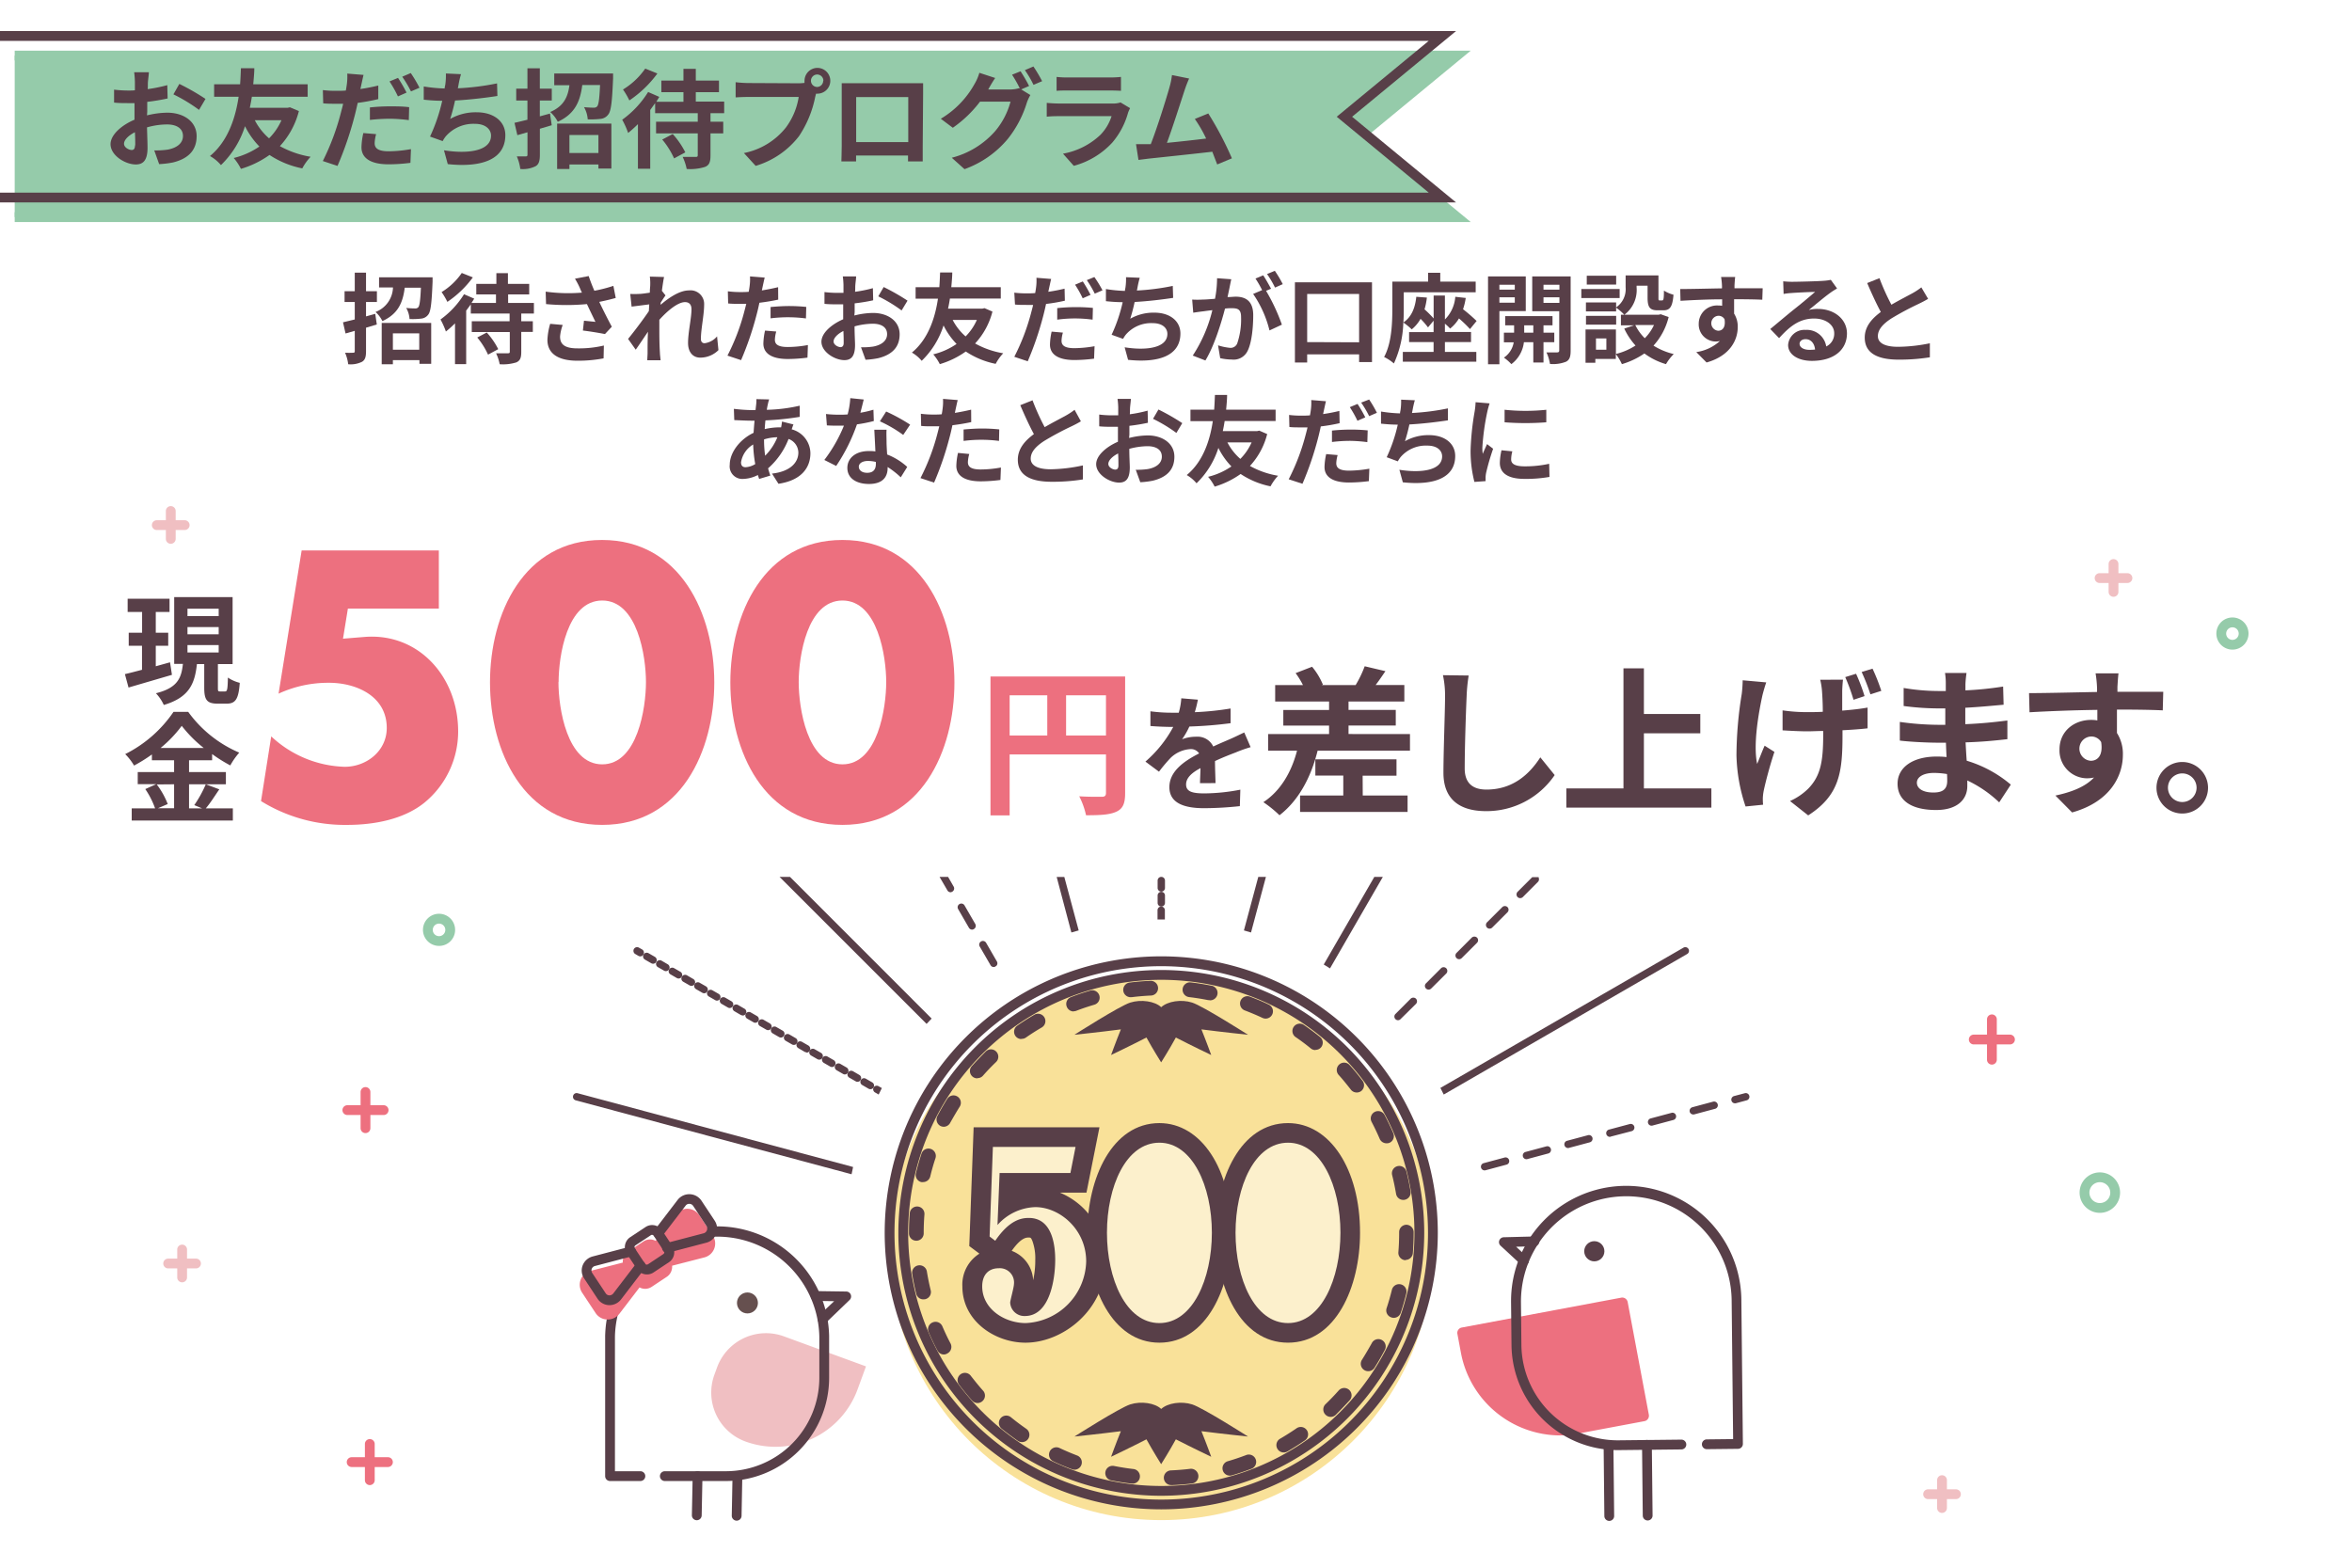 <svg id="レイヤー_1" data-name="レイヤー 1" xmlns="http://www.w3.org/2000/svg" viewBox="0 0 480 320"><defs><style>.cls-1{fill:#fff;}.cls-2{fill:#95cbaa;}.cls-3{fill:#583f48;}.cls-4{fill:#f9e199;}.cls-5{fill:#fcf0cc;}.cls-6{fill:#ed707f;}.cls-7{fill:#f0bfc2;}.cls-8{fill:#66504f;}</style></defs><rect class="cls-1" width="480" height="320"/><polyline class="cls-2" points="3 11.34 297.37 11.34 277.37 27.83 297.37 44.32 3 44.32"/><polygon class="cls-2" points="300.15 45.32 3 45.32 3 43.32 294.58 43.32 275.8 27.83 294.58 12.34 3 12.34 3 10.34 300.15 10.34 278.94 27.83 300.15 45.32"/><polygon class="cls-3" points="297.15 41.32 0 41.32 0 39.32 291.58 39.32 272.8 23.83 291.58 8.34 0 8.34 0 6.34 297.15 6.34 275.94 23.83 297.15 41.32"/><path class="cls-3" d="M30,23.55A17.91,17.91,0,0,1,34.13,23c3.34,0,6,1.79,6,4.78,0,2.57-1.34,4.51-4.79,5.37a18.67,18.67,0,0,1-2.86.35l-1-2.8a17,17,0,0,0,2.69-.15c1.76-.31,3.17-1.21,3.17-2.79S36,25.4,34.08,25.4A15.22,15.22,0,0,0,30,26c.05,1.74.11,3.41.11,4.16,0,2.7-1,3.41-2.4,3.41-2.13,0-5.15-1.83-5.15-4.14,0-1.91,2.23-3.87,4.89-5,0-.51,0-1,0-1.52V21.05c-.42,0-.82,0-1.17,0-1,0-2.09,0-3-.11l0-2.64a24.83,24.83,0,0,0,3,.18c.39,0,.81,0,1.25-.05,0-.77,0-1.41,0-1.78a18.74,18.74,0,0,0-.15-1.91h3c0,.39-.13,1.34-.18,1.89s0,1-.06,1.56a30,30,0,0,0,4-.81l.07,2.72a42,42,0,0,1-4.16.69c0,.66,0,1.32,0,2Zm-2.4,6.12c0-.55,0-1.54-.07-2.68-1.34.68-2.22,1.58-2.22,2.35s1,1.28,1.58,1.28C27.24,30.62,27.55,30.42,27.55,29.67Zm9-12.54a46.3,46.3,0,0,1,5.34,3.06l-1.32,2.24a33.19,33.19,0,0,0-5.23-3.17Z"/><path class="cls-3" d="M61,22.67a16.62,16.62,0,0,1-3.88,7.16A19.43,19.43,0,0,0,63.39,32a11,11,0,0,0-1.7,2.37A18.63,18.63,0,0,1,55,31.63a19.64,19.64,0,0,1-5.83,2.84,10.83,10.83,0,0,0-1.47-2.22,16.09,16.09,0,0,0,5.24-2.34A16.13,16.13,0,0,1,50,25.76a19,19,0,0,1-4.91,7.94,8.06,8.06,0,0,0-2.24-1.85c3.8-3.12,5.26-8.1,5.85-12.1h-5V17.2H49c.11-1.43.13-2.6.17-3.28H51.9c0,.79-.09,1.93-.22,3.28H62.79v2.55H51.4c-.11.72-.25,1.47-.42,2.26h7.7l.48-.11ZM52,24.54a12.49,12.49,0,0,0,2.91,3.7,12.21,12.21,0,0,0,2.53-3.7Z"/><path class="cls-3" d="M77.2,20.23A39.36,39.36,0,0,1,73,21c-.2.92-.42,1.89-.66,2.79a70.51,70.51,0,0,1-3.46,10.08l-3-1A49.42,49.42,0,0,0,69.57,23c.15-.59.33-1.21.46-1.82-.51,0-1,0-1.43,0-1.06,0-1.87,0-2.64-.09l-.07-2.7a21.49,21.49,0,0,0,2.75.15c.64,0,1.28,0,1.94-.06.09-.47.15-.91.2-1.24a11.79,11.79,0,0,0,.09-2.22l3.32.27c-.15.61-.35,1.58-.46,2.06l-.18.82c1.23-.18,2.47-.42,3.65-.71Zm-.44,7.15a8.06,8.06,0,0,0-.3,1.83c0,.95.55,1.67,2.88,1.67a26.79,26.79,0,0,0,4.53-.44l-.11,2.8a35.79,35.79,0,0,1-4.44.3c-3.68,0-5.55-1.27-5.55-3.47a14.34,14.34,0,0,1,.38-2.91Zm-1.27-5.45a38.83,38.83,0,0,1,4.18-.22c1.23,0,2.55,0,3.83.17l-.07,2.64a31.74,31.74,0,0,0-3.74-.28,37.13,37.13,0,0,0-4.2.24Zm5.72-2.25a24.35,24.35,0,0,0-1.72-3.06l1.74-.72a31,31,0,0,1,1.74,3Zm2.62-4.77a27,27,0,0,1,1.78,3l-1.74.75a23.68,23.68,0,0,0-1.78-3Z"/><path class="cls-3" d="M101.51,19.59c-2.26.36-5.72.77-8.64.93-.29,1.32-.64,2.7-1,3.76a10.57,10.57,0,0,1,5.41-1.36c3.52,0,5.85,1.89,5.85,4.66,0,4.91-4.71,6.67-11.75,5.92l-.77-2.82c4.78.77,9.6.2,9.6-3,0-1.3-1.15-2.4-3.26-2.4a7.46,7.46,0,0,0-6,2.58,6.36,6.36,0,0,0-.61.94l-2.58-.92a35.31,35.31,0,0,0,2.49-7.31c-1.39,0-2.67-.11-3.77-.22v-2.7a30.55,30.55,0,0,0,4.27.41c0-.33.11-.61.14-.88A13.5,13.5,0,0,0,91,15l3.08.14a19.55,19.55,0,0,0-.51,2.22l-.13.66a51.33,51.33,0,0,0,8-1Z"/><path class="cls-3" d="M112.6,25.56l-2.42.72v5.28c0,1.26-.2,2-.9,2.38a5.74,5.74,0,0,1-3.1.55,9.18,9.18,0,0,0-.71-2.57c.79,0,1.56,0,1.83,0s.35-.09.35-.38V27l-2.07.59L105,25.07c.77-.17,1.65-.39,2.64-.63V20.52h-2.29V18.1h2.29V13.94h2.53V18.1h2.44v2.42h-2.44v3.23l2.07-.57ZM125.12,15s0,.69,0,1c-.2,4.73-.4,6.68-1,7.39a2.18,2.18,0,0,1-1.61.88,17.21,17.21,0,0,1-2.57.09,5.79,5.79,0,0,0-.75-2.49c.86.09,1.63.11,2,.11a.87.87,0,0,0,.68-.26c.3-.36.46-1.52.59-4.36h-3.63c-.42,3.28-1.45,5.87-5,7.5a6.62,6.62,0,0,0-1.54-2c2.8-1.19,3.61-3.11,3.92-5.46h-3.1V15ZM113.7,25.23h11.07V34.4h-2.64v-.83h-5.92v.92H113.7Zm2.51,2.33v3.67h5.92V27.56Z"/><path class="cls-3" d="M145,23.11v1.74h2.6v2.38H145v4.49c0,1.32-.24,2-1.12,2.35a10,10,0,0,1-3.74.42,10.31,10.31,0,0,0-.82-2.46c1.08,0,2.29,0,2.64,0s.44-.07.44-.38V27.23h-8.51V24.85h8.51V23.11H133.7V21.05c-.33.46-.66.92-1,1.4v12h-2.51V25.34a26.44,26.44,0,0,1-2,1.8,16.66,16.66,0,0,0-1.21-2.7,19.89,19.89,0,0,0,5.29-5.66l2.28,1c-.19.31-.39.64-.61,1h5.54V18.82h-4.51V16.45h4.51v-2.4H142v2.4h4.73v2.37H142v1.92h5.79v2.37ZM134.16,15a23,23,0,0,1-5.72,5.5,15,15,0,0,0-1.3-2.23A14.88,14.88,0,0,0,131.68,14Zm3.13,12.36a16.6,16.6,0,0,1,2.57,3.74l-2.29,1.23a16.81,16.81,0,0,0-2.42-3.85Z"/><path class="cls-3" d="M162.94,17a10.56,10.56,0,0,0,1.25-.08,2.85,2.85,0,0,1,0-.42,2.63,2.63,0,1,1,2.64,2.62,1,1,0,0,1-.29,0l-.17.66a22.21,22.21,0,0,1-3.3,8,17.47,17.47,0,0,1-8.85,6.08l-2.4-2.62A14.51,14.51,0,0,0,160.41,26,14.09,14.09,0,0,0,163,19.79H152.75c-1,0-2,.05-2.62.09v-3.1a24.2,24.2,0,0,0,2.62.17Zm5.1-.5a1.27,1.27,0,1,0-1.25,1.25A1.27,1.27,0,0,0,168,16.45Z"/><path class="cls-3" d="M188.31,29.89c0,.86,0,3,0,3.06h-3l0-1.21h-10.6l0,1.21h-3c0-.11.07-2,.07-3.08V19.11c0-.62,0-1.52,0-2.13.9,0,1.74,0,2.33,0h12.1c.55,0,1.39,0,2.18,0,0,.66,0,1.47,0,2.13ZM174.73,19.81V29h10.63V19.81Z"/><path class="cls-3" d="M208.41,18.25l1.87,1.15a8.65,8.65,0,0,0-.72,1.56,22.34,22.34,0,0,1-3.85,7.35,20.51,20.51,0,0,1-8.87,6.22l-2.6-2.33a17.6,17.6,0,0,0,8.87-5.45,15.52,15.52,0,0,0,3.12-6H200a24.34,24.34,0,0,1-5.55,5.33L192,24.24a18.89,18.89,0,0,0,6.87-7.07,9.74,9.74,0,0,0,1-2.31l3.23,1.06c-.53.77-1.1,1.76-1.36,2.24l-.07.11h4.42A7.19,7.19,0,0,0,208,18l.15.09a25.39,25.39,0,0,0-1.61-2.84l1.74-.7a32.9,32.9,0,0,1,1.74,3Zm2.49-4.68a30.08,30.08,0,0,1,1.78,3l-1.76.75a20.51,20.51,0,0,0-1.76-3Z"/><path class="cls-3" d="M230.63,22.08a7.74,7.74,0,0,0-.41.92A15.83,15.83,0,0,1,227,29.1a16.47,16.47,0,0,1-7.86,4.75l-2.2-2.48a14.91,14.91,0,0,0,7.64-3.85,9.61,9.61,0,0,0,2.27-3.81H216.18c-.53,0-1.63,0-2.56.11V21c.93.09,1.88.13,2.56.13h10.89a4.74,4.74,0,0,0,1.61-.22Zm-15-6.38a18.21,18.21,0,0,0,2.29.11h8.47a20.43,20.43,0,0,0,2.38-.11v2.84c-.6-.05-1.63-.07-2.43-.07h-8.42c-.71,0-1.65,0-2.29.07Z"/><path class="cls-3" d="M248.41,33.57c-.29-.75-.64-1.65-1-2.6-3.59.42-10.26,1.12-13,1.41l-2.07.26-.5-3.21c.74,0,1.69,0,2.42,0l.59,0c1.28-3.26,3.17-9.29,3.81-11.58a16,16,0,0,0,.52-2.53l3.5.71a24.4,24.4,0,0,0-.94,2.44c-.71,2.15-2.49,7.74-3.59,10.69,2.68-.26,5.81-.61,8-.88a26.61,26.61,0,0,0-2.31-4l2.75-1.12a67.64,67.64,0,0,1,4.82,9.16Z"/><path class="cls-3" d="M76.9,66.23l-2.2.66v4.8c0,1.14-.18,1.78-.82,2.16a5.22,5.22,0,0,1-2.82.5A8.2,8.2,0,0,0,70.42,72a16.16,16.16,0,0,0,1.66,0c.24,0,.32-.08.32-.34V67.53l-1.88.54L70,65.79l2.4-.58V61.64H70.32v-2.2H72.4V55.66h2.3v3.78h2.22v2.2H74.7v2.94l1.88-.52ZM88.28,56.6s0,.62,0,.92c-.18,4.3-.36,6.08-.9,6.72a2,2,0,0,1-1.46.8,14.47,14.47,0,0,1-2.34.08,5.22,5.22,0,0,0-.68-2.26c.78.08,1.48.1,1.84.1a.76.76,0,0,0,.62-.24c.28-.32.42-1.38.54-4h-3.3c-.38,3-1.32,5.34-4.56,6.82a6.16,6.16,0,0,0-1.4-1.86,5.51,5.51,0,0,0,3.56-5H77.36V56.6ZM77.9,65.92H88v8.35h-2.4v-.76H80.18v.84H77.9Zm2.28,2.13v3.34h5.38V68.05Z"/><path class="cls-3" d="M106.38,64v1.58h2.36v2.17h-2.36v4.08c0,1.2-.22,1.78-1,2.14a9.21,9.21,0,0,1-3.4.38,9.49,9.49,0,0,0-.74-2.24c1,0,2.08,0,2.4,0s.4-.06.4-.34v-4H96.28V65.58H104V64H96.08V62.12c-.3.42-.6.84-.94,1.28V74.33H92.86V66A20.58,20.58,0,0,1,91,67.67a16.37,16.37,0,0,0-1.1-2.46,18.05,18.05,0,0,0,4.8-5.15l2.08.9c-.18.28-.36.58-.56.88h5V60.1H97.2V57.94h4.1V55.76h2.36v2.18H108V60.1h-4.3v1.74h5.26V64ZM96.5,56.62a20.92,20.92,0,0,1-5.2,5,14,14,0,0,0-1.18-2,13.57,13.57,0,0,0,4.12-3.9Zm2.84,11.25a15.26,15.26,0,0,1,2.34,3.4L99.6,72.39a15.4,15.4,0,0,0-2.2-3.5Z"/><path class="cls-3" d="M125.66,60.82c-1,.28-2.16.56-3.36.8.76,1.6,1.7,3.48,2.56,5.07l-1.4,1.5c-1.08-.22-3-.54-4.5-.72l.22-2,2.34.23c-.48-1-1.16-2.39-1.74-3.63a44.5,44.5,0,0,1-8.34,0l-.08-2.54a33.74,33.74,0,0,0,7.4.2c-.16-.32-.3-.64-.42-.94a15.37,15.37,0,0,0-1-1.9l2.8-.54c.34,1,.72,2,1.16,3a29,29,0,0,0,3.88-1Zm-10.82,5.51a8.89,8.89,0,0,0-.54,2.36c0,1.44.74,2.42,3.54,2.42a21.9,21.9,0,0,0,5.4-.58l-.06,2.62a27.76,27.76,0,0,1-5.34.48c-4,0-6.12-1.5-6.12-4.26a13.58,13.58,0,0,1,.56-3.27Z"/><path class="cls-3" d="M146.62,71.47A5.24,5.24,0,0,1,142.9,73c-1.48,0-2.48-1.1-2.48-3,0-2.16.7-5.07.7-6.87,0-1-.5-1.46-1.32-1.46-1.48,0-3.64,1.82-5.24,3.61,0,.56,0,1.1,0,1.6,0,1.62,0,3.28.12,5.14,0,.36.1,1.08.14,1.52h-2.72c0-.42.06-1.14.06-1.46,0-1.54,0-2.68.08-4.36-.86,1.26-1.82,2.72-2.5,3.66l-1.56-2.2c1.12-1.36,3.12-4,4.24-5.67l.08-1.38-3.6.46L128.62,60a16.84,16.84,0,0,0,1.72,0c.58,0,1.44-.14,2.28-.26,0-.74.08-1.3.08-1.52a10.56,10.56,0,0,0-.08-1.76l2.9.08c-.12.56-.28,1.58-.44,2.82l.74.94c-.26.34-.68,1-1,1.5a3,3,0,0,1,0,.42c1.56-1.36,3.84-2.94,5.76-2.94a2.78,2.78,0,0,1,3.12,2.92c0,2.06-.66,5-.66,7,0,.52.26.86.76.86a4,4,0,0,0,2.54-1.4Z"/><path class="cls-3" d="M158.82,61.16c-1.18.26-2.52.48-3.84.64-.18.86-.38,1.74-.6,2.54a63.59,63.59,0,0,1-3.14,9.17l-2.78-.92a43.54,43.54,0,0,0,3.42-8.93c.14-.52.28-1.08.42-1.64-.46,0-.9,0-1.3,0-1,0-1.7,0-2.4-.08l-.06-2.48a19.5,19.5,0,0,0,2.5.16c.58,0,1.16,0,1.76-.06q.12-.66.18-1.14a10.28,10.28,0,0,0,.08-2l3,.24c-.14.54-.32,1.42-.42,1.86l-.16.76c1.12-.18,2.24-.4,3.32-.66Zm-.4,6.51a6.85,6.85,0,0,0-.28,1.66c0,.86.5,1.5,2.62,1.5a23,23,0,0,0,4.12-.4L164.79,73a32,32,0,0,1-4,.28c-3.34,0-5-1.16-5-3.16a13.59,13.59,0,0,1,.34-2.64Zm-1.16-5c1.1-.1,2.52-.2,3.8-.2a34.39,34.39,0,0,1,3.48.18L164.48,65a28.61,28.61,0,0,0-3.4-.24,29.1,29.1,0,0,0-3.82.22Z"/><path class="cls-3" d="M174.36,64.4a16.12,16.12,0,0,1,3.8-.52c3,0,5.44,1.62,5.44,4.35,0,2.34-1.22,4.1-4.36,4.88a16.14,16.14,0,0,1-2.6.32l-.92-2.54a15.14,15.14,0,0,0,2.44-.14c1.6-.28,2.88-1.1,2.88-2.54s-1.2-2.13-2.92-2.13a14.48,14.48,0,0,0-3.72.54c0,1.59.1,3.11.1,3.79,0,2.46-.9,3.1-2.18,3.1-1.94,0-4.68-1.66-4.68-3.76,0-1.74,2-3.52,4.44-4.58,0-.47,0-.93,0-1.39V62.12c-.38,0-.74,0-1.06,0-.9,0-1.9,0-2.76-.1l0-2.4a21.7,21.7,0,0,0,2.74.16c.36,0,.74,0,1.14,0,0-.7,0-1.28,0-1.62a15.72,15.72,0,0,0-.14-1.74h2.72c0,.36-.12,1.22-.16,1.72s0,.92-.06,1.42a27.12,27.12,0,0,0,3.64-.74l.06,2.48a38.25,38.25,0,0,1-3.78.62c0,.6,0,1.2,0,1.78ZM172.18,70c0-.5,0-1.4-.06-2.44-1.22.62-2,1.44-2,2.14s.92,1.16,1.44,1.16C171.9,70.83,172.18,70.65,172.18,70Zm8.16-11.41a44,44,0,0,1,4.87,2.78l-1.21,2a30.09,30.09,0,0,0-4.76-2.88Z"/><path class="cls-3" d="M202.54,63.6A15,15,0,0,1,199,70.11a17.64,17.64,0,0,0,5.74,2,9.65,9.65,0,0,0-1.54,2.16,17,17,0,0,1-6.1-2.52,17.9,17.9,0,0,1-5.3,2.58,9.85,9.85,0,0,0-1.34-2,14.49,14.49,0,0,0,4.76-2.12,14.91,14.91,0,0,1-2.66-3.78,17.26,17.26,0,0,1-4.46,7.22,7.4,7.4,0,0,0-2-1.68c3.46-2.84,4.78-7.37,5.32-11h-4.56V58.62h4.84c.1-1.3.12-2.36.16-3h2.48c0,.72-.08,1.76-.2,3h10.1v2.32H193.86c-.1.66-.22,1.34-.38,2.06h7l.44-.1Zm-8.12,1.7a11.41,11.41,0,0,0,2.64,3.37,11.07,11.07,0,0,0,2.3-3.37Z"/><path class="cls-3" d="M217.32,61.38a35.65,35.65,0,0,1-3.84.66c-.18.84-.38,1.72-.6,2.54a64.44,64.44,0,0,1-3.14,9.17L207,72.83a44,44,0,0,0,3.42-8.93c.14-.54.3-1.1.42-1.66-.46,0-.9,0-1.3,0-1,0-1.7,0-2.4-.08L207,59.74a19.19,19.19,0,0,0,2.5.14c.58,0,1.16,0,1.76-.06.08-.42.14-.82.18-1.12a10.43,10.43,0,0,0,.08-2l3,.24c-.14.56-.32,1.44-.42,1.88l-.16.74c1.12-.16,2.24-.38,3.32-.64Zm-.4,6.51a7,7,0,0,0-.28,1.66c0,.86.5,1.52,2.62,1.52a25,25,0,0,0,4.12-.4l-.1,2.54a31.69,31.69,0,0,1-4,.28c-3.34,0-5-1.16-5-3.16a13.2,13.2,0,0,1,.34-2.64Zm-1.16-5a37.31,37.31,0,0,1,3.8-.2,34.29,34.29,0,0,1,3.48.16l-.06,2.4a26.54,26.54,0,0,0-7.22,0Zm5.2-2a22.39,22.39,0,0,0-1.56-2.78l1.58-.66a27.51,27.51,0,0,1,1.58,2.74Zm2.38-4.34A23.67,23.67,0,0,1,225,59.26l-1.58.68a21.2,21.2,0,0,0-1.62-2.76Z"/><path class="cls-3" d="M239.42,60.8c-2.06.32-5.2.7-7.86.84a35,35,0,0,1-.9,3.42,9.63,9.63,0,0,1,4.92-1.24c3.2,0,5.32,1.72,5.32,4.25,0,4.46-4.28,6.06-10.68,5.38l-.7-2.56c4.34.7,8.72.18,8.72-2.74,0-1.18-1-2.19-3-2.19a6.8,6.8,0,0,0-5.48,2.35,5.81,5.81,0,0,0-.56.86l-2.34-.84a32.1,32.1,0,0,0,2.26-6.65c-1.26,0-2.42-.1-3.42-.2V59a28,28,0,0,0,3.88.38c0-.3.1-.56.12-.8a12.12,12.12,0,0,0,.1-2l2.8.12a20.7,20.7,0,0,0-.46,2l-.12.6a47.65,47.65,0,0,0,7.32-.94Z"/><path class="cls-3" d="M251.28,57c-.12.52-.24,1.14-.34,1.64s-.28,1.32-.42,2c.66,0,1.26-.08,1.66-.08,2.1,0,3.58.94,3.58,3.78,0,2.35-.28,5.51-1.12,7.23a3.16,3.16,0,0,1-3.26,1.82,11.21,11.21,0,0,1-2.36-.28l-.44-2.62A11.56,11.56,0,0,0,251,71a1.46,1.46,0,0,0,1.48-.86,15.18,15.18,0,0,0,.8-5.43c0-1.58-.68-1.8-1.92-1.8-.32,0-.8,0-1.36.08-.78,3-2.22,7.67-4,10.59l-2.58-1a29.43,29.43,0,0,0,4-9.27c-.7.08-1.32.16-1.7.22-.56.06-1.58.2-2.2.3l-.22-2.68a18.39,18.39,0,0,0,2.1,0c.62,0,1.56-.08,2.56-.16a21.93,21.93,0,0,0,.42-4.2Zm7.1,2.36a39.17,39.17,0,0,1,3.23,6.91l-2.53,1.18A22.48,22.48,0,0,0,255.74,60l1.84-.78a22.11,22.11,0,0,0-1.36-2.36l1.58-.66c.5.74,1.2,2,1.6,2.74Zm1.83-.66a20,20,0,0,0-1.63-2.76l1.59-.66A23.67,23.67,0,0,1,261.79,58Z"/><path class="cls-3" d="M280,57.62V73.91h-2.63V72.33h-10.6V74h-2.5V57.62Zm-2.63,12.25V60h-10.6v9.83Z"/><path class="cls-3" d="M294.88,71.83h6.41v2h-15v-2h6.28v-2h-5V67.79h5V65.46l-1.14,1.37a15.72,15.72,0,0,0-1.52-1.75,7.53,7.53,0,0,1-1.8,2.15,13.43,13.43,0,0,0-1.72-1.4,21.37,21.37,0,0,1-1.92,8.36,9.26,9.26,0,0,0-2-1.32c1.56-2.86,1.68-7,1.68-10V57.48h7.3v-1.8h2.48v1.8h7.23v2.18H286.48v3.26c0,.86,0,1.84-.08,2.91,1.64-1.11,2.4-2.93,2.64-5.25l2.16.16a13.77,13.77,0,0,1-.48,2.4A23.25,23.25,0,0,1,292.58,65V60.32h2.3v4.89A7.29,7.29,0,0,0,297,60.58l2.13.24a12.91,12.91,0,0,1-.55,2.3,33.58,33.58,0,0,1,2.77,2.4L300,67.17A25.52,25.52,0,0,0,297.75,65a7.53,7.53,0,0,1-1.81,2.07,9.81,9.81,0,0,0-1.06-1v1.69h5.33v2.06h-5.33Z"/><path class="cls-3" d="M306,63.5V74.35h-2.32V56.42h7.7V63.5Zm0-5.38v1h3.14v-1Zm3.14,3.66v-1.1H306v1.1ZM315,69.85V74h-2.08V69.85H311a6.51,6.51,0,0,1-2.56,4.48A9,9,0,0,0,306.92,73a4.69,4.69,0,0,0,2-3.12h-2V67.91H309v-1.5h-1.82V64.52h9.66v1.89H315v1.5h2.2v1.94Zm-2.08-1.94v-1.5h-1.86v1.5Zm7.62,3.66c0,1.22-.21,1.88-.93,2.26a7.18,7.18,0,0,1-3.29.46,8.46,8.46,0,0,0-.72-2.36c.9,0,1.88,0,2.18,0s.43-.12.43-.4v-8H312.7V56.42h7.84ZM315,58.12v1h3.25v-1Zm3.25,3.7V60.68H315v1.14Z"/><path class="cls-3" d="M330.54,60.84h-7.82V59h7.82Zm10,3.88a13.49,13.49,0,0,1-3.09,5.83,13.72,13.72,0,0,0,4.13,1.72A9.88,9.88,0,0,0,340,74.33a13.89,13.89,0,0,1-4.41-2.18A16.15,16.15,0,0,1,331,74.33a10.07,10.07,0,0,0-1.24-2.06v1h-4.18v.78h-2V67.25h6.2v5a13.11,13.11,0,0,0,4-1.72,13.91,13.91,0,0,1-2.3-3.46l2-.66H330.8V64.24h.68a10.6,10.6,0,0,0-1.66-1.44v.76h-6.16V61.74h6.16v1a4.49,4.49,0,0,0,1.94-4.1V56.22h6.7V60.7c0,.56,0,.62.26.62h.5c.27,0,.35-.26.36-2a7,7,0,0,0,1.95.84c-.2,2.48-.72,3.18-2.07,3.18H338.3c-1.6,0-2.06-.62-2.06-2.6V58.32H334v.34a6.33,6.33,0,0,1-2.48,5.58h7l.4-.1Zm-10.71,1.55h-6.16V64.48h6.16Zm0-8.19h-6v-1.8h6Zm-2,11h-2.12v2.3h2.12Zm5.9-2.74a9.85,9.85,0,0,0,1.94,2.7,9.48,9.48,0,0,0,1.88-2.7Z"/><path class="cls-3" d="M359.65,61.18c-1.2-.06-3.07-.1-5.75-.1,0,1,0,2.08,0,2.94a4.92,4.92,0,0,1,.74,2.75c0,2.58-1.52,5.86-6.36,7.22l-2.1-2.12A9.05,9.05,0,0,0,351,69.61a4.28,4.28,0,0,1-.9.1,3.49,3.49,0,0,1-3.42-3.65,3.73,3.73,0,0,1,4-3.7,4.75,4.75,0,0,1,.78.06l0-1.32c-3,0-6.06.16-8.5.3l-.06-2.4c2.26,0,5.86-.1,8.52-.14a5.08,5.08,0,0,0,0-.6,13.4,13.4,0,0,0-.18-1.72h2.88c-.06.32-.12,1.38-.14,1.7,0,.16,0,.36,0,.6,2,0,4.7,0,5.75,0Zm-9,6.33c.82,0,1.56-.62,1.3-2.34a1.4,1.4,0,0,0-1.3-.71,1.53,1.53,0,0,0,0,3.05Z"/><path class="cls-3" d="M374.91,58.88c-.49.3-1,.6-1.39.9-1.06.74-3.14,2.5-4.38,3.5a6.66,6.66,0,0,1,1.86-.22c3.37,0,5.93,2.11,5.93,5,0,3.12-2.39,5.6-7.17,5.6-2.76,0-4.84-1.26-4.84-3.24a3.33,3.33,0,0,1,3.56-3.08,4,4,0,0,1,4.22,3.38,2.88,2.88,0,0,0,1.63-2.7c0-1.78-1.81-3-4.11-3-3,0-5,1.63-7.14,4l-1.8-1.86c1.4-1.15,3.78-3.17,5-4.13s3.16-2.58,4.14-3.44c-1,0-3.74.14-4.78.22A13.07,13.07,0,0,0,364,60l-.08-2.58c.56.06,1.24.1,1.8.1,1,0,5.28-.1,6.4-.2a9.55,9.55,0,0,0,1.52-.2Zm-4.49,12.47c-.12-1.28-.86-2.12-1.94-2.12-.74,0-1.22.44-1.22.94,0,.74.84,1.24,2,1.24A10.44,10.44,0,0,0,370.42,71.35Z"/><path class="cls-3" d="M393.49,61c-.6.36-1.24.7-2,1.06A60.67,60.67,0,0,0,386,65c-1.66,1.08-2.76,2.23-2.76,3.61s1.38,2.18,4.12,2.18a33.32,33.32,0,0,0,6.49-.72l0,2.86a39,39,0,0,1-6.37.48c-3.94,0-6.92-1.1-6.92-4.5,0-2.2,1.38-3.83,3.28-5.23-.92-1.7-1.88-3.8-2.78-5.9l2.5-1A46.44,46.44,0,0,0,386,62.2c1.62-.94,3.34-1.82,4.29-2.34a13.68,13.68,0,0,0,1.82-1.2Z"/><path class="cls-3" d="M161.93,86.64c-.1.22-.24.64-.36,1a5.11,5.11,0,0,1,3.82,4.87c0,2.78-1.66,5.52-6.52,6.24l-1.32-2.08c3.82-.42,5.38-2.34,5.38-4.28a3,3,0,0,0-2-2.79,15.37,15.37,0,0,1-4.18,6c.14.52.3,1,.46,1.48l-2.28.68c-.08-.24-.18-.52-.26-.8a7,7,0,0,1-3.06.8,2.57,2.57,0,0,1-2.68-2.9c0-2.52,2.1-5.21,4.86-6.51.06-.84.12-1.68.2-2.48h-.64c-1,0-2.58-.08-3.5-.12l-.08-2.3a32.52,32.52,0,0,0,3.66.26h.76l.12-1.06a7.91,7.91,0,0,0,.06-1.18l2.6.06a7.69,7.69,0,0,0-.28,1.06c-.08.32-.14.68-.2,1.06a33,33,0,0,0,6.72-.84l0,2.28a57.55,57.55,0,0,1-7,.72c-.06.58-.12,1.18-.14,1.78a13.32,13.32,0,0,1,3-.36h.34a11.46,11.46,0,0,0,.18-1.18Zm-7.8,8.09a27.61,27.61,0,0,1-.42-4,5.18,5.18,0,0,0-2.48,3.64c0,.62.28,1,.92,1A4.21,4.21,0,0,0,154.13,94.73Zm1.8-5a23.24,23.24,0,0,0,.22,3.29,11.37,11.37,0,0,0,2.5-3.77,9.67,9.67,0,0,0-2.72.44Z"/><path class="cls-3" d="M178.33,85.94a29,29,0,0,1-3.44.68,36.63,36.63,0,0,1-4.24,8.49l-2.42-1.22a30.28,30.28,0,0,0,4-7c-.34,0-.68,0-1,0-.82,0-1.62,0-2.48-.06l-.18-2.32a25.18,25.18,0,0,0,2.64.14c.58,0,1.18,0,1.78-.06a16.86,16.86,0,0,0,.54-3.32l2.74.28c-.16.64-.4,1.64-.68,2.7a20.92,20.92,0,0,0,2.66-.62Zm2.6,1.78c-.06.84,0,1.66,0,2.54,0,.57.06,1.53.12,2.51a13.19,13.19,0,0,1,4.1,2.54l-1.32,2.12a17.63,17.63,0,0,0-2.68-2.1v.18c0,1.84-1,3.28-3.82,3.28-2.46,0-4.4-1.1-4.4-3.28,0-1.94,1.62-3.44,4.38-3.44.46,0,.92,0,1.34.08-.06-1.48-.16-3.23-.22-4.43Zm-2.18,6.57a7,7,0,0,0-1.6-.2c-1.14,0-1.88.48-1.88,1.18s.62,1.24,1.7,1.24c1.34,0,1.78-.78,1.78-1.84Zm5.58-5.51A26.41,26.41,0,0,0,179.57,86l1.28-2a36.39,36.39,0,0,1,4.89,2.68Z"/><path class="cls-3" d="M198.21,86.16c-1.18.26-2.52.48-3.84.64-.18.86-.38,1.74-.6,2.54a63.59,63.59,0,0,1-3.14,9.17l-2.78-.92a43.54,43.54,0,0,0,3.42-8.93c.14-.52.28-1.08.42-1.64-.46,0-.9,0-1.3,0-1,0-1.7,0-2.4-.08l-.06-2.48a19.5,19.5,0,0,0,2.5.16c.58,0,1.16,0,1.76-.06q.12-.66.18-1.14a10.28,10.28,0,0,0,.08-2l3,.24c-.14.54-.32,1.42-.42,1.86l-.16.76c1.12-.18,2.24-.4,3.32-.66Zm-.4,6.51a6.85,6.85,0,0,0-.28,1.66c0,.86.5,1.5,2.62,1.5a23,23,0,0,0,4.12-.4l-.1,2.54a31.69,31.69,0,0,1-4,.28c-3.34,0-5-1.16-5-3.16a13.59,13.59,0,0,1,.34-2.64Zm-1.16-5c1.1-.1,2.52-.2,3.8-.2a34.39,34.39,0,0,1,3.48.18L203.88,90a28.37,28.37,0,0,0-7.23,0Z"/><path class="cls-3" d="M220.59,86c-.6.36-1.24.7-2,1.06A60.66,60.66,0,0,0,213.11,90c-1.66,1.08-2.76,2.23-2.76,3.61s1.38,2.18,4.12,2.18A33.13,33.13,0,0,0,221,95l0,2.86a38.74,38.74,0,0,1-6.36.48c-3.94,0-6.92-1.1-6.92-4.5,0-2.2,1.38-3.83,3.28-5.23-.92-1.7-1.88-3.8-2.78-5.9l2.5-1a46.44,46.44,0,0,0,2.48,5.48c1.62-.94,3.34-1.82,4.28-2.34a13.68,13.68,0,0,0,1.82-1.2Z"/><path class="cls-3" d="M230.43,89.4a16.12,16.12,0,0,1,3.8-.52c3,0,5.44,1.62,5.44,4.35,0,2.34-1.21,4.1-4.36,4.88a16.14,16.14,0,0,1-2.6.32l-.92-2.54a15.14,15.14,0,0,0,2.44-.14c1.6-.28,2.88-1.1,2.88-2.54s-1.2-2.13-2.92-2.13a14.48,14.48,0,0,0-3.72.54c0,1.59.1,3.11.1,3.79,0,2.46-.9,3.1-2.18,3.1-1.94,0-4.68-1.66-4.68-3.76,0-1.74,2-3.52,4.44-4.58,0-.47,0-.93,0-1.39V87.12c-.38,0-.74,0-1.06,0-.9,0-1.9,0-2.76-.1l0-2.4a21.7,21.7,0,0,0,2.74.16c.36,0,.74,0,1.14,0,0-.7,0-1.28,0-1.62a15.72,15.72,0,0,0-.14-1.74h2.72c0,.36-.12,1.22-.16,1.72s0,.92-.06,1.42a27.12,27.12,0,0,0,3.64-.74l.06,2.48a38.25,38.25,0,0,1-3.78.62c0,.6,0,1.2,0,1.78ZM228.25,95c0-.5,0-1.4-.06-2.44-1.22.62-2,1.44-2,2.14s.92,1.16,1.44,1.16C228,95.83,228.25,95.65,228.25,95Zm8.17-11.41a44.69,44.69,0,0,1,4.86,2.78l-1.2,2a30.65,30.65,0,0,0-4.77-2.88Z"/><path class="cls-3" d="M258.61,88.6a15,15,0,0,1-3.52,6.51,17.64,17.64,0,0,0,5.74,2,10.34,10.34,0,0,0-1.54,2.16,17,17,0,0,1-6.1-2.52,17.9,17.9,0,0,1-5.3,2.58,9.85,9.85,0,0,0-1.34-2,14.49,14.49,0,0,0,4.76-2.12,14.91,14.91,0,0,1-2.66-3.78,17.26,17.26,0,0,1-4.46,7.22,7.4,7.4,0,0,0-2-1.68c3.46-2.84,4.78-7.37,5.32-11h-4.56V83.62h4.84c.1-1.3.12-2.36.16-3h2.48c0,.72-.08,1.76-.2,3h10.1v2.32H249.93c-.1.66-.22,1.34-.38,2.06h7l.44-.1Zm-8.12,1.7a11.41,11.41,0,0,0,2.64,3.37,11.07,11.07,0,0,0,2.3-3.37Z"/><path class="cls-3" d="M273.39,86.38a35.65,35.65,0,0,1-3.84.66c-.18.84-.38,1.72-.6,2.54a64.44,64.44,0,0,1-3.14,9.17L263,97.83a44,44,0,0,0,3.42-8.93c.14-.54.3-1.1.42-1.66-.46,0-.9,0-1.3,0-1,0-1.7,0-2.4-.08l-.06-2.46a19.19,19.19,0,0,0,2.5.14c.58,0,1.16,0,1.76-.06.08-.42.14-.82.18-1.12a10.43,10.43,0,0,0,.08-2l3,.24c-.14.56-.32,1.44-.42,1.88l-.16.74c1.12-.16,2.24-.38,3.32-.64Zm-.4,6.51a7,7,0,0,0-.28,1.66c0,.86.5,1.52,2.62,1.52a25.07,25.07,0,0,0,4.13-.4l-.1,2.54a32,32,0,0,1-4.05.28c-3.34,0-5-1.16-5-3.16a13.2,13.2,0,0,1,.34-2.64Zm-1.16-5a37.31,37.31,0,0,1,3.8-.2,34.49,34.49,0,0,1,3.49.16l-.07,2.4a30.42,30.42,0,0,0-3.4-.26,30.88,30.88,0,0,0-3.82.23Zm5.2-2a22.39,22.39,0,0,0-1.56-2.78l1.58-.66a27.51,27.51,0,0,1,1.58,2.74Zm2.39-4.34A23.67,23.67,0,0,1,281,84.26l-1.58.68a21.27,21.27,0,0,0-1.63-2.76Z"/><path class="cls-3" d="M295.5,85.8c-2.07.32-5.21.7-7.87.84a35,35,0,0,1-.9,3.42,9.63,9.63,0,0,1,4.92-1.24c3.2,0,5.33,1.72,5.33,4.25,0,4.46-4.29,6.06-10.69,5.38l-.7-2.56c4.34.7,8.72.18,8.72-2.74,0-1.18-1-2.19-3-2.19a6.8,6.8,0,0,0-5.48,2.35,5.81,5.81,0,0,0-.56.86L283,93.33a32.1,32.1,0,0,0,2.26-6.65c-1.26,0-2.42-.1-3.42-.2V84a28,28,0,0,0,3.88.38c0-.3.1-.56.12-.8a12.12,12.12,0,0,0,.1-2l2.8.12a20.7,20.7,0,0,0-.46,2l-.12.6a47.93,47.93,0,0,0,7.33-.94Z"/><path class="cls-3" d="M304,82.34a16.65,16.65,0,0,0-.48,1.76,48.94,48.94,0,0,0-1,7.27,9.56,9.56,0,0,0,.08,1.28c.28-.7.6-1.36.88-2l1.24.95a48.58,48.58,0,0,0-1.42,4.87,5.82,5.82,0,0,0-.12.92c0,.22,0,.54,0,.82l-2.28.16a25.28,25.28,0,0,1-.78-6.48,54.92,54.92,0,0,1,.82-7.85,14.8,14.8,0,0,0,.2-1.94Zm4.64,9.79a6.52,6.52,0,0,0-.24,1.66c0,.88.76,1.4,2.76,1.4a22.92,22.92,0,0,0,5-.52l.06,2.68a27.65,27.65,0,0,1-5.13.4c-3.42,0-5-1.24-5-3.26a12.21,12.21,0,0,1,.34-2.58Zm6.93-8.49V86.2a55,55,0,0,1-8.51,0l0-2.56A40.51,40.51,0,0,0,315.6,83.64Z"/><path class="cls-3" d="M237.36,187.32h0V185.8a.38.38,0,0,0-.76,0v1.51h.76Z"/><path class="cls-3" d="M237.73,187.69h-1.5V185.8a.75.75,0,0,1,1.5,0Zm-.75-.75h0v0Z"/><path class="cls-3" d="M237,184.68a.38.38,0,0,0,.38-.38v-1.51a.38.38,0,0,0-.76,0v1.51A.38.38,0,0,0,237,184.68Z"/><path class="cls-3" d="M237,185.05a.75.75,0,0,1-.75-.75v-1.51a.75.75,0,0,1,1.5,0v1.51A.75.75,0,0,1,237,185.05Zm0-2.26v1.51h0Z"/><path class="cls-3" d="M237,181.66a.37.37,0,0,0,.38-.37v-1.51a.38.38,0,0,0-.76,0v1.51A.37.37,0,0,0,237,181.66Z"/><path class="cls-3" d="M237,182a.75.75,0,0,1-.75-.75v-1.51a.75.75,0,0,1,1.5,0v1.51A.75.75,0,0,1,237,182Zm0-2.26v1.51h0Z"/><path class="cls-3" d="M216.89,179.38h-.79l2.81,10.49.73-.21Z"/><path class="cls-3" d="M218.65,190.34l-3-11.33h1.56l2.93,10.91Zm-2.06-10.58,2.59,9.64h0Z"/><path class="cls-3" d="M198.07,189.19a.35.35,0,0,0,.32.19.32.32,0,0,0,.19,0,.37.37,0,0,0,.14-.51l-2.2-3.82a.38.38,0,0,0-.66.38Z"/><path class="cls-3" d="M198.39,189.76a.78.78,0,0,1-.65-.38l-2.2-3.81a.75.75,0,0,1,1.3-.76l2.21,3.82a.76.76,0,0,1-.28,1A.8.8,0,0,1,198.39,189.76Zm0-.75h0l-2.2-3.82Z"/><path class="cls-3" d="M194,181.75a.34.34,0,0,0,.19-.05.37.37,0,0,0,.13-.52l-1-1.8h-.88l1.26,2.18A.39.39,0,0,0,194,181.75Z"/><path class="cls-3" d="M194,182.13a.75.75,0,0,1-.65-.38L191.75,179h1.74l1.15,2a.75.75,0,0,1-.28,1A.79.79,0,0,1,194,182.13Zm-.94-2.37.93,1.62v0h0Z"/><path class="cls-3" d="M203.13,196.45l-2.21-3.82a.37.37,0,0,0-.51-.14.39.39,0,0,0-.14.52l2.2,3.82a.39.39,0,0,0,.33.19l.1,0,.16-.1A.38.38,0,0,0,203.13,196.45Z"/><path class="cls-3" d="M202.8,197.39a.73.73,0,0,1-.65-.38l-2.21-3.81a.75.75,0,1,1,1.31-.75l2.2,3.81a.74.74,0,0,1-.12.9l-.34.21Zm-2.2-4.57,2.19,3.81h0Z"/><path class="cls-3" d="M161.06,179.38H160l29.1,29.11.51-.56Z"/><path class="cls-3" d="M189.1,209l-30-30h2.13l28.9,28.91Zm-28.2-29.27,28.18,28.18h0Z"/><path class="cls-3" d="M129.84,194.42l.65.37a.32.32,0,0,0,.19.05.37.37,0,0,0,.33-.19.37.37,0,0,0-.14-.51l-.66-.38a.38.38,0,0,0-.37.66Z"/><path class="cls-3" d="M130.68,195.22a.86.86,0,0,1-.38-.1l-.65-.38a.71.71,0,0,1-.35-.46.76.76,0,0,1,.07-.57.77.77,0,0,1,.46-.35.72.72,0,0,1,.57.08l.66.37a.76.76,0,0,1,.27,1A.75.75,0,0,1,130.68,195.22Zm-.66-1.13.66.38-.65-.38Z"/><path class="cls-3" d="M179.13,222a.38.38,0,0,0-.52.14.39.39,0,0,0,.14.52l.41.23.35-.67Z"/><path class="cls-3" d="M179.32,223.42l-.76-.44a.76.76,0,0,1-.28-1,.75.75,0,0,1,1-.27h0l.69.39Zm-.38-1.1h0l.08,0h0l-.07,0Z"/><path class="cls-3" d="M167,215.88a.41.41,0,0,0,.19.05.38.38,0,0,0,.19-.71l-1.31-.75a.37.37,0,0,0-.51.14.36.36,0,0,0,.14.51Z"/><path class="cls-3" d="M167.2,216.3a.75.75,0,0,1-.38-.1h0l-1.3-.75a.76.76,0,0,1-.28-1,.74.74,0,0,1,.46-.35.72.72,0,0,1,.57.08l1.31.75a.76.76,0,0,1,.27,1A.74.74,0,0,1,167.2,216.3Zm0-.75h0l-1.3-.76Z"/><path class="cls-3" d="M169.62,217.38a.32.32,0,0,0,.19.05.36.36,0,0,0,.32-.18.37.37,0,0,0-.13-.52l-1.31-.75a.36.36,0,0,0-.51.13.37.37,0,0,0,.13.52Z"/><path class="cls-3" d="M169.81,217.81a.86.86,0,0,1-.38-.1h0l-1.3-.75a.73.73,0,0,1-.35-.46.71.71,0,0,1,.07-.57.75.75,0,0,1,1-.28l1.3.75a.75.75,0,0,1,.28,1A.73.73,0,0,1,169.81,217.81Zm0-.75h0l-1.31-.76Z"/><path class="cls-3" d="M174.84,220.4a.37.37,0,0,0,.18,0,.39.39,0,0,0,.33-.19.38.38,0,0,0-.14-.52l-1.3-.75a.38.38,0,0,0-.52.14.37.37,0,0,0,.14.51Z"/><path class="cls-3" d="M175,220.82a.69.69,0,0,1-.37-.1l-1.31-.75a.77.77,0,0,1-.35-.46.76.76,0,0,1,.08-.57.75.75,0,0,1,.45-.35.78.78,0,0,1,.58.07l1.3.76a.75.75,0,0,1,.28,1A.76.76,0,0,1,175,220.82Zm-1.3-1.51,1.3.76-.18.33.18-.33h0Z"/><path class="cls-3" d="M177.44,221.9a.34.34,0,0,0,.19,0,.37.37,0,0,0,.33-.19.37.37,0,0,0-.14-.51l-1.3-.76a.38.38,0,0,0-.38.66Z"/><path class="cls-3" d="M177.63,222.33a.79.79,0,0,1-.37-.1h0l-1.31-.76a.74.74,0,0,1-.27-1,.77.77,0,0,1,.45-.36.78.78,0,0,1,.58.08l1.3.75a.77.77,0,0,1,.35.46.72.72,0,0,1-.08.57A.75.75,0,0,1,177.63,222.33Zm0-.75h0l-1.3-.76Z"/><path class="cls-3" d="M172.23,218.89a.41.41,0,0,0,.19.05.37.37,0,0,0,.32-.19.36.36,0,0,0-.14-.51l-1.3-.76a.38.38,0,1,0-.38.66Z"/><path class="cls-3" d="M172.42,219.32a.7.7,0,0,1-.38-.11l-1.3-.75a.75.75,0,1,1,.75-1.3l1.3.75a.76.76,0,0,1,.28,1A.78.78,0,0,1,172.42,219.32Zm-1.31-1.51,1.3.75-.18.33.19-.32h0Z"/><path class="cls-3" d="M150.05,206.09l1.31.75a.32.32,0,0,0,.19,0,.37.37,0,0,0,.32-.19.36.36,0,0,0-.13-.51l-1.31-.76a.38.38,0,0,0-.38.66Z"/><path class="cls-3" d="M151.55,207.27a.86.86,0,0,1-.38-.1l-1.3-.76a.75.75,0,0,1-.28-1,.78.78,0,0,1,.46-.35.76.76,0,0,1,.57.08l1.3.75a.75.75,0,0,1-.37,1.41Zm-1.31-1.51,1.31.76-1.31-.76-.19.33Z"/><path class="cls-3" d="M144.84,203.08l1.3.75a.45.45,0,0,0,.19,0,.38.38,0,0,0,.19-.71l-1.31-.75a.37.37,0,0,0-.51.14A.38.38,0,0,0,144.84,203.08Z"/><path class="cls-3" d="M146.33,204.25a.69.69,0,0,1-.37-.1l-1.31-.75a.76.76,0,0,1-.28-1,.75.75,0,0,1,1-.27l1.31.75a.75.75,0,0,1,.27,1A.74.74,0,0,1,146.33,204.25Zm-1.31-1.5,1.31.75-1.3-.75-.19.33Z"/><path class="cls-3" d="M147.45,204.58l1.3.76a.41.41,0,0,0,.19,0,.38.38,0,0,0,.19-.71l-1.31-.75a.37.37,0,0,0-.51.14A.36.36,0,0,0,147.45,204.58Z"/><path class="cls-3" d="M148.94,205.76a.75.75,0,0,1-.38-.1l-1.3-.75a.75.75,0,0,1-.28-1,.76.76,0,0,1,1-.28l1.31.76a.75.75,0,0,1,.27,1A.73.73,0,0,1,148.94,205.76Zm-1.3-1.51h0l1.31.75Z"/><path class="cls-3" d="M139.62,200.06l1.3.76a.45.45,0,0,0,.19.05.38.38,0,0,0,.19-.71l-1.3-.75a.39.39,0,0,0-.52.14A.37.37,0,0,0,139.62,200.06Z"/><path class="cls-3" d="M141.11,201.24a.69.69,0,0,1-.37-.1l-1.31-.75a.74.74,0,0,1-.35-.46.76.76,0,0,1,.08-.57.75.75,0,0,1,.45-.35.78.78,0,0,1,.58.07l1.3.76a.74.74,0,0,1,.35.46.76.76,0,0,1-.07.57A.77.77,0,0,1,141.11,201.24Zm-1.3-1.5,1.3.75-1.3-.76-.19.33Z"/><path class="cls-3" d="M142.23,201.57l1.3.75a.34.34,0,0,0,.19.05.38.38,0,0,0,.33-.18.38.38,0,0,0-.14-.52l-1.3-.75a.37.37,0,0,0-.52.13A.39.39,0,0,0,142.23,201.57Z"/><path class="cls-3" d="M143.72,202.75a.86.86,0,0,1-.38-.1l-1.3-.75a.8.8,0,0,1-.35-.46.75.75,0,0,1,.08-.57.75.75,0,0,1,1-.28l1.31.75a.77.77,0,0,1,.35.46.76.76,0,0,1-.73.95Zm-1.3-1.5,1.3.75-1.3-.76-.19.33Z"/><path class="cls-3" d="M157.88,210.61l1.3.75a.45.45,0,0,0,.19,0,.39.39,0,0,0,.33-.19.37.37,0,0,0-.14-.51l-1.3-.76a.38.38,0,1,0-.38.66Z"/><path class="cls-3" d="M159.37,211.79a.79.79,0,0,1-.37-.1l-1.31-.76a.74.74,0,0,1-.35-.46.76.76,0,0,1,.08-.57.74.74,0,0,1,1-.27l1.31.75a.74.74,0,0,1,.35.46.72.72,0,0,1-.08.57A.75.75,0,0,1,159.37,211.79Zm-1.3-1.51,1.3.76-1.3-.76-.19.33Z"/><path class="cls-3" d="M137,198.56l1.31.75a.31.31,0,0,0,.18.05.37.37,0,0,0,.33-.19.37.37,0,0,0-.14-.51l-1.3-.76a.38.38,0,1,0-.38.66Z"/><path class="cls-3" d="M138.5,199.74a.79.79,0,0,1-.37-.1l-1.31-.76a.74.74,0,0,1-.27-1,.76.76,0,0,1,1-.27l1.3.75a.73.73,0,0,1,.35.46.75.75,0,0,1-.07.57A.78.78,0,0,1,138.5,199.74Zm-1.3-1.51h0l1.3.76Z"/><path class="cls-3" d="M161.79,212.87a.45.45,0,0,0,.19,0,.38.38,0,0,0,.19-.71l-1.3-.75a.38.38,0,1,0-.38.65Z"/><path class="cls-3" d="M162,213.29a.69.69,0,0,1-.37-.1h0l-1.3-.75A.77.77,0,0,1,160,212a.72.72,0,0,1,.08-.57.75.75,0,0,1,1-.28l1.31.76a.74.74,0,0,1,.27,1A.73.73,0,0,1,162,213.29Zm0-.75h0l-1.3-.76Z"/><path class="cls-3" d="M155.27,209.1l1.31.75a.31.31,0,0,0,.18.05.37.37,0,0,0,.19-.7l-1.3-.75a.38.38,0,0,0-.52.13A.38.38,0,0,0,155.27,209.1Z"/><path class="cls-3" d="M156.76,210.28a.79.79,0,0,1-.37-.1l-1.31-.75a.75.75,0,0,1-.27-1,.76.76,0,0,1,1-.28l1.3.75a.76.76,0,0,1,.35.46.75.75,0,0,1-.07.57A.78.78,0,0,1,156.76,210.28Zm-1.3-1.5,1.3.75-1.3-.76-.19.33Z"/><path class="cls-3" d="M152.66,207.59l1.31.76a.41.41,0,0,0,.19.05.38.38,0,0,0,.18-.71l-1.3-.75a.39.39,0,0,0-.52.14A.37.37,0,0,0,152.66,207.59Z"/><path class="cls-3" d="M154.16,208.77a.7.7,0,0,1-.38-.1l-1.31-.75a.76.76,0,0,1-.27-1,.75.75,0,0,1,1-.27l1.3.75a.75.75,0,0,1,.28,1A.77.77,0,0,1,154.16,208.77Zm-1.31-1.5,1.3.75-1.3-.76Z"/><path class="cls-3" d="M164.4,214.37a.34.34,0,0,0,.19,0,.39.39,0,0,0,.33-.19.37.37,0,0,0-.14-.51l-1.31-.76a.37.37,0,0,0-.51.14.38.38,0,0,0,.14.52Z"/><path class="cls-3" d="M164.59,214.8a.86.86,0,0,1-.38-.1l-1.3-.76a.75.75,0,0,1-.28-1,.79.79,0,0,1,.46-.36.75.75,0,0,1,.57.08l1.31.75a.77.77,0,0,1,.35.46.76.76,0,0,1-.73,1Zm0-.75h0l-1.3-.76Z"/><path class="cls-3" d="M134.4,197.05l1.31.76a.41.41,0,0,0,.19.05.37.37,0,0,0,.32-.19.38.38,0,0,0-.13-.52l-1.31-.75a.38.38,0,0,0-.52.14A.37.37,0,0,0,134.4,197.05Z"/><path class="cls-3" d="M135.9,198.23a.7.7,0,0,1-.38-.1l-1.31-.75a.76.76,0,0,1,.76-1.31l1.3.76a.72.72,0,0,1,.35.45.71.71,0,0,1-.07.57A.76.76,0,0,1,135.9,198.23Zm-1.31-1.5,1.3.75-1.3-.76Z"/><path class="cls-3" d="M131.79,195.55l1.31.75a.41.41,0,0,0,.19,0,.37.37,0,0,0,.32-.19.38.38,0,0,0-.13-.52l-1.31-.75a.38.38,0,0,0-.38.66Z"/><path class="cls-3" d="M133.29,196.72a.75.75,0,0,1-.38-.1l-1.3-.75a.75.75,0,1,1,.75-1.3l1.3.75a.76.76,0,0,1,.28,1A.74.74,0,0,1,133.29,196.72Zm-1.31-1.5,1.31.75-1.31-.75-.19.33Z"/><path class="cls-3" d="M117.78,223.51a.37.37,0,0,0-.46.27.38.38,0,0,0,.27.46l55.92,15,.15-.74Z"/><path class="cls-3" d="M173.79,239.69l-56.3-15.09a.8.8,0,0,1-.46-.35.75.75,0,0,1-.07-.57.74.74,0,0,1,.35-.46.75.75,0,0,1,.57-.07l56.22,15.06Zm-56.1-15.82,55.53,14.89h0l-55.53-14.88Z"/><path class="cls-3" d="M354.08,224.84h.1l2.19-.59a.38.38,0,0,0,.27-.46.37.37,0,0,0-.46-.27l-2.19.59a.36.36,0,0,0-.27.46A.37.37,0,0,0,354.08,224.84Z"/><path class="cls-3" d="M354.08,225.21a.74.74,0,0,1-.72-.55.71.71,0,0,1,.07-.57.76.76,0,0,1,.46-.36l2.19-.58a.75.75,0,1,1,.39,1.45l-2.19.59A.68.68,0,0,1,354.08,225.21Zm0-.74.05.37-.05-.38,2.19-.58Z"/><path class="cls-3" d="M341.22,227.52,337,228.66a.38.38,0,0,0-.27.46.38.38,0,0,0,.37.28h.1l4.25-1.14a.39.39,0,0,0,.27-.47A.37.37,0,0,0,341.22,227.52Z"/><path class="cls-3" d="M337.06,229.78a.75.75,0,0,1-.65-1.13.72.72,0,0,1,.45-.35l4.26-1.14a.71.71,0,0,1,.57.07.74.74,0,0,1,.35.46.75.75,0,0,1-.53.92l-4.26,1.14A.63.63,0,0,1,337.06,229.78Zm4.25-1.9L337.06,229l4.26-1.13Z"/><path class="cls-3" d="M345.57,227.12h.1l4.26-1.14a.38.38,0,0,0,.26-.47.37.37,0,0,0-.46-.26l-4.26,1.14a.38.38,0,0,0,.1.74Z"/><path class="cls-3" d="M345.57,227.49a.76.76,0,0,1-.73-.55.77.77,0,0,1,.54-.93l4.25-1.14a.76.76,0,0,1,.92.54.72.72,0,0,1-.07.57.74.74,0,0,1-.46.35l-4.25,1.14A.68.68,0,0,1,345.57,227.49Zm4.26-1.89-4.26,1.14v0Z"/><path class="cls-3" d="M315.68,234.36l-4.25,1.14a.36.36,0,0,0-.27.46.37.37,0,0,0,.36.28h.1l4.26-1.14a.37.37,0,0,0,.26-.46A.38.38,0,0,0,315.68,234.36Z"/><path class="cls-3" d="M311.52,236.62a.74.74,0,0,1-.72-.56.74.74,0,0,1,.53-.92l4.25-1.14a.74.74,0,0,1,.58.07.81.81,0,0,1,.35.46.76.76,0,0,1-.08.57.71.71,0,0,1-.46.35l-4.25,1.14A.69.69,0,0,1,311.52,236.62Zm4.26-1.9-4.26,1.14,4.26-1.13Z"/><path class="cls-3" d="M307.17,236.64l-4.26,1.14a.38.38,0,0,0,.1.74h.1l4.25-1.14a.36.36,0,0,0,.27-.46A.38.38,0,0,0,307.17,236.64Z"/><path class="cls-3" d="M303,238.9a.75.75,0,0,1-.19-1.48l4.25-1.14a.75.75,0,0,1,.57.07.73.73,0,0,1,.35.46.74.74,0,0,1-.53.92l-4.25,1.14A.69.69,0,0,1,303,238.9Zm4.26-1.9L303,238.14l4.26-1.13Z"/><path class="cls-3" d="M332.71,229.8l-4.26,1.14a.38.38,0,0,0-.27.46.38.38,0,0,0,.37.28h.09l4.26-1.14a.38.38,0,0,0,.27-.46A.37.37,0,0,0,332.71,229.8Z"/><path class="cls-3" d="M328.55,232.06a.76.76,0,0,1-.73-.56.75.75,0,0,1,.53-.92l4.26-1.14a.75.75,0,1,1,.39,1.45L328.74,232A.63.63,0,0,1,328.55,232.06Zm4.16-2.26.09.36-4.25,1.14,4.25-1.13Z"/><path class="cls-3" d="M324.19,232.08l-4.25,1.14a.38.38,0,0,0,.09.74h.1l4.26-1.14a.38.38,0,0,0,.27-.46A.38.38,0,0,0,324.19,232.08Z"/><path class="cls-3" d="M320,234.34a.76.76,0,0,1-.65-1.13.73.73,0,0,1,.46-.35l4.26-1.14a.72.72,0,0,1,.57.07.74.74,0,0,1,.35.46.76.76,0,0,1-.08.57.75.75,0,0,1-.45.35l-4.26,1.14A.64.64,0,0,1,320,234.34Zm4.26-1.9L320,233.58l4.26-1.13Z"/><path class="cls-3" d="M344.12,194.42a.38.38,0,0,0-.37-.66l-49.3,28.46.35.67Z"/><path class="cls-3" d="M294.64,223.42l-.68-1.35,49.6-28.63a.75.75,0,0,1,.57-.08.75.75,0,0,1,.18,1.38h0Zm.31-1h0l49-28.28h0Z"/><path class="cls-3" d="M291.55,201.65a.4.4,0,0,0,.27-.11l3.11-3.12a.37.37,0,0,0-.53-.53L291.28,201a.38.38,0,0,0,0,.54A.4.4,0,0,0,291.55,201.65Z"/><path class="cls-3" d="M291.55,202a.75.75,0,0,1-.53-.22.74.74,0,0,1,0-1.06l3.11-3.12a.76.76,0,0,1,1.07,1.07l-3.12,3.11A.75.75,0,0,1,291.55,202Zm3.12-3.86-3.12,3.11h0Z"/><path class="cls-3" d="M310.24,183a.35.35,0,0,0,.27-.11l3.12-3.11a.38.38,0,0,0,.09-.35h-.82L310,182.31a.37.37,0,0,0,0,.53A.34.34,0,0,0,310.24,183Z"/><path class="cls-3" d="M310.24,183.33a.75.75,0,0,1-.53-.22.77.77,0,0,1,0-1.07l3-3H314l.06.3a.73.73,0,0,1-.2.68l-3.11,3.12A.79.79,0,0,1,310.24,183.33Zm2.82-3.57-2.82,2.81h0l2.82-2.82Z"/><path class="cls-3" d="M285.32,207.88a.43.43,0,0,0,.27-.11l3.11-3.12a.37.37,0,1,0-.53-.53l-3.12,3.11a.38.38,0,0,0,0,.54A.39.39,0,0,0,285.32,207.88Z"/><path class="cls-3" d="M285.32,208.25a.71.71,0,0,1-.53-.22.74.74,0,0,1,0-1.06l3.11-3.12a.79.79,0,0,1,1.07,0,.77.77,0,0,1,0,1.07L285.85,208A.71.71,0,0,1,285.32,208.25Zm3.12-3.86-3.12,3.11h0Z"/><path class="cls-3" d="M304,189.18a.35.35,0,0,0,.27-.11l3.11-3.11a.38.38,0,0,0,0-.54.39.39,0,0,0-.53,0l-3.12,3.12a.39.39,0,0,0,0,.53A.38.38,0,0,0,304,189.18Z"/><path class="cls-3" d="M304,189.56a.75.75,0,0,1-.53-.22.77.77,0,0,1,0-1.07l3.12-3.11a.77.77,0,0,1,1.06,0,.75.75,0,0,1,0,1.06l-3.12,3.12A.75.75,0,0,1,304,189.56Zm3.12-3.87L304,188.81h0Z"/><path class="cls-3" d="M297.78,195.42a.4.4,0,0,0,.27-.11l3.11-3.12a.37.37,0,0,0-.53-.53l-3.12,3.11a.4.4,0,0,0,0,.54A.4.4,0,0,0,297.78,195.42Z"/><path class="cls-3" d="M297.78,195.79a.75.75,0,0,1-.53-1.28l3.11-3.12a.79.79,0,0,1,1.07,0,.75.75,0,0,1,0,1.06l-3.12,3.12A.75.75,0,0,1,297.78,195.79Zm3.12-3.87L297.78,195h0Z"/><path class="cls-3" d="M281.56,179.38h-.88l-10,17.37.64.4Z"/><path class="cls-3" d="M271.43,197.67l-1.28-.79L280.47,179h1.74Zm-.27-1h0l9.74-16.87h0Z"/><path class="cls-3" d="M257.86,179.38h-.79l-2.75,10.28.73.21Z"/><path class="cls-3" d="M255.31,190.34l-1.45-.42L256.79,179h1.56Zm-.53-.94h0l2.59-9.64h0Z"/><circle class="cls-4" cx="236.98" cy="254.86" r="55.43"/><path class="cls-3" d="M237,308.09a56.44,56.44,0,1,1,56.43-56.43A56.49,56.49,0,0,1,237,308.09Zm0-110.87a54.44,54.44,0,1,0,54.43,54.44A54.5,54.5,0,0,0,237,197.22Z"/><path class="cls-3" d="M237,305.32a53.66,53.66,0,1,1,53.66-53.66A53.72,53.72,0,0,1,237,305.32ZM237,200a51.66,51.66,0,1,0,51.66,51.66A51.71,51.71,0,0,0,237,200Z"/><path class="cls-3" d="M239.05,303.14a1.5,1.5,0,0,1-.06-3c1.29-.06,2.6-.16,3.89-.32a1.5,1.5,0,0,1,.36,3c-1.36.16-2.75.28-4.13.33Zm-8-.31h-.18c-1.37-.16-2.74-.38-4.1-.65a1.51,1.51,0,0,1-1.17-1.77,1.49,1.49,0,0,1,1.77-1.17c1.27.25,2.57.46,3.85.61a1.5,1.5,0,0,1-.17,3Zm19.93-1.62a1.5,1.5,0,0,1-.41-2.94c1.24-.36,2.49-.78,3.7-1.24a1.5,1.5,0,1,1,1.07,2.8c-1.29.49-2.62.94-3.94,1.32A1.52,1.52,0,0,1,250.94,301.21ZM219.29,300a1.46,1.46,0,0,1-.53-.1c-1.28-.48-2.57-1-3.82-1.62a1.5,1.5,0,1,1,1.29-2.71c1.17.55,2.38,1.07,3.59,1.53a1.5,1.5,0,0,1-.53,2.9ZM262,296.48a1.5,1.5,0,0,1-.76-2.8c1.12-.65,2.23-1.36,3.3-2.09a1.5,1.5,0,1,1,1.71,2.46c-1.13.79-2.31,1.53-3.5,2.22A1.5,1.5,0,0,1,262,296.48Zm-53.42-2.11a1.49,1.49,0,0,1-.85-.26c-1.13-.79-2.25-1.62-3.32-2.49a1.5,1.5,0,0,1,1.9-2.33c1,.82,2.06,1.61,3.12,2.35a1.49,1.49,0,0,1,.39,2.08A1.51,1.51,0,0,1,208.61,294.37Zm63-5.15a1.48,1.48,0,0,1-1.08-.46,1.5,1.5,0,0,1,0-2.12c.94-.9,1.85-1.85,2.71-2.82a1.5,1.5,0,0,1,2.24,2c-.91,1-1.88,2-2.87,3A1.5,1.5,0,0,1,271.65,289.22Zm-72.07-2.83a1.49,1.49,0,0,1-1.12-.51c-.92-1-1.8-2.11-2.63-3.2a1.5,1.5,0,1,1,2.39-1.81c.79,1,1.62,2.05,2.48,3a1.5,1.5,0,0,1-.12,2.12A1.52,1.52,0,0,1,199.58,286.39Zm79.7-6.5a1.51,1.51,0,0,1-1.27-2.31c.69-1.09,1.35-2.23,2-3.38a1.5,1.5,0,1,1,2.65,1.4c-.64,1.22-1.34,2.43-2.08,3.59A1.49,1.49,0,0,1,279.28,279.89Zm-86.57-3.41a1.48,1.48,0,0,1-1.32-.8c-.65-1.21-1.25-2.47-1.79-3.74a1.49,1.49,0,0,1,.79-2,1.51,1.51,0,0,1,2,.79c.51,1.19,1.07,2.38,1.68,3.52a1.51,1.51,0,0,1-.63,2A1.45,1.45,0,0,1,192.71,276.48ZM284.45,269a1.26,1.26,0,0,1-.47-.08,1.49,1.49,0,0,1-1-1.89c.41-1.23.77-2.49,1.08-3.75A1.5,1.5,0,1,1,287,264c-.32,1.34-.71,2.68-1.15,4A1.49,1.49,0,0,1,284.45,269Zm-96-3.77a1.49,1.49,0,0,1-1.46-1.14c-.33-1.33-.61-2.7-.83-4.06a1.5,1.5,0,0,1,3-.48c.21,1.28.47,2.56.78,3.82a1.5,1.5,0,0,1-1.09,1.82A1.53,1.53,0,0,1,188.42,265.22Zm98.43-8h-.12a1.51,1.51,0,0,1-1.38-1.62c.11-1.29.16-2.6.16-3.9v-.2A1.5,1.5,0,0,1,287,250h0a1.51,1.51,0,0,1,1.5,1.49v.23c0,1.37-.06,2.76-.17,4.13A1.5,1.5,0,0,1,286.85,257.18ZM187,253.26a1.5,1.5,0,0,1-1.5-1.5v-.1c0-1.35.05-2.7.16-4a1.5,1.5,0,1,1,3,.23c-.1,1.26-.15,2.54-.15,3.81v.1A1.5,1.5,0,0,1,187,253.26Zm99.38-8.33a1.49,1.49,0,0,1-1.47-1.25c-.22-1.28-.48-2.57-.8-3.82a1.5,1.5,0,0,1,2.91-.73c.34,1.33.62,2.7.85,4.06a1.5,1.5,0,0,1-1.24,1.72A1,1,0,0,1,286.33,244.93Zm-98-3.64a1.47,1.47,0,0,1-.36,0,1.5,1.5,0,0,1-1.1-1.81c.33-1.34.71-2.68,1.14-4a1.5,1.5,0,0,1,2.85.94c-.41,1.23-.77,2.49-1.07,3.75A1.51,1.51,0,0,1,188.37,241.29Zm94.57-7.92a1.51,1.51,0,0,1-1.38-.91c-.51-1.19-1.08-2.37-1.68-3.52a1.5,1.5,0,0,1,2.65-1.4c.64,1.21,1.24,2.47,1.79,3.74a1.5,1.5,0,0,1-.78,2A1.61,1.61,0,0,1,282.94,233.37ZM192.62,230a1.6,1.6,0,0,1-.7-.17,1.51,1.51,0,0,1-.63-2c.64-1.22,1.33-2.43,2.07-3.59a1.5,1.5,0,0,1,2.54,1.59c-.69,1.1-1.35,2.24-2,3.39A1.51,1.51,0,0,1,192.62,230Zm84.25-7a1.48,1.48,0,0,1-1.19-.59c-.79-1-1.62-2.05-2.49-3a1.5,1.5,0,1,1,2.24-2c.92,1,1.81,2.11,2.64,3.2a1.51,1.51,0,0,1-.29,2.11A1.53,1.53,0,0,1,276.87,223Zm-77.42-2.89a1.49,1.49,0,0,1-1.12-2.49c.91-1,1.87-2,2.86-3a1.5,1.5,0,0,1,2.09,2.16c-.94.9-1.85,1.85-2.7,2.82A1.49,1.49,0,0,1,199.45,220.07Zm69-5.77a1.5,1.5,0,0,1-.95-.34c-1-.82-2.06-1.61-3.13-2.34a1.5,1.5,0,0,1,1.7-2.47c1.13.78,2.25,1.61,3.32,2.48a1.49,1.49,0,0,1,.22,2.11A1.46,1.46,0,0,1,268.49,214.3Zm-60-2.25a1.49,1.49,0,0,1-1.23-.64,1.51,1.51,0,0,1,.38-2.09c1.13-.79,2.31-1.54,3.49-2.23a1.5,1.5,0,0,1,1.51,2.6c-1.12.65-2.22,1.35-3.29,2.1A1.5,1.5,0,0,1,208.45,212.05Zm49.83-4.17a1.5,1.5,0,0,1-.64-.15c-1.18-.55-2.39-1.06-3.6-1.52a1.5,1.5,0,0,1,1.06-2.81c1.28.49,2.57,1,3.82,1.62a1.5,1.5,0,0,1-.64,2.86Zm-39.18-1.46a1.51,1.51,0,0,1-1.4-1,1.49,1.49,0,0,1,.87-1.93c1.28-.5,2.61-.94,3.93-1.33a1.5,1.5,0,0,1,.84,2.88c-1.25.37-2.49.78-3.7,1.25A1.47,1.47,0,0,1,219.1,206.42Zm27.73-2.32a1.53,1.53,0,0,1-.3,0c-1.26-.25-2.56-.46-3.85-.61a1.5,1.5,0,1,1,.35-3c1.37.16,2.75.38,4.09.65a1.5,1.5,0,0,1-.29,3Zm-16-.59a1.5,1.5,0,0,1-.19-3c1.37-.17,2.76-.29,4.14-.34a1.5,1.5,0,1,1,.12,3c-1.29.06-2.6.17-3.89.33Z"/><path class="cls-5" d="M209.28,272.07c-5.23,0-10.88-3.63-10.88-9.49,0-3.41,2.15-5.7,5.36-5.7a4.9,4.9,0,0,1,5.12,5.22,13.61,13.61,0,0,1-.5,2.71c-.1.39-.22.91-.26,1.15a.93.93,0,0,0,1,.67c3.31,0,4.19-6.2,4.19-9.48,0-3-.59-6.54-3.38-6.54-.79,0-2.63,0-5.21,3.78l-1.18,1.73-3.66-2.75.78-21.26h21.31l-1.85,9.33H205.87l-.18,4.4a11.35,11.35,0,0,1,5.56-1.44c6,0,12.37,5.26,12.37,13.09A14.85,14.85,0,0,1,209.28,272.07Z"/><path class="cls-3" d="M219.5,234.11l-1.05,5.33H204l-.43,10.61a10.74,10.74,0,0,1,7.73-3.65c4.89,0,10.37,4.47,10.37,11.09a12.91,12.91,0,0,1-12.34,12.58c-4.32,0-8.88-2.88-8.88-7.49,0-2.4,1.34-3.7,3.36-3.7a2.9,2.9,0,0,1,3.12,3.22c0,.67-.77,3.36-.77,3.79a2.89,2.89,0,0,0,3,2.74c5.13,0,6.19-7.64,6.19-11.48,0-2.92-.58-8.54-5.38-8.54-1.39,0-3.89.29-6.86,4.66l-1.15-.87.67-18.29H219.5m4.88-4H198.7l-.14,3.85-.67,18.29-.08,2.1,1.68,1.25.39.3a7.47,7.47,0,0,0-3.48,6.68c0,7.1,6.68,11.49,12.88,11.49,7.73,0,16.34-6.81,16.34-16.58a15.12,15.12,0,0,0-9.32-14.05h5.43l.64-3.22,1.06-5.33.95-4.78Zm-17.92,25.23c1.91-2.73,3-2.73,3.44-2.73s.5,0,.8.72a10.32,10.32,0,0,1,.58,3.82,18.89,18.89,0,0,1-.43,4.17,6.77,6.77,0,0,0-4.39-6Z"/><path class="cls-5" d="M236.61,272.07c-8.34,0-12.7-10.28-12.7-20.44s4.36-20.38,12.7-20.38,12.71,10.25,12.71,20.38S245,272.07,236.61,272.07Z"/><path class="cls-3" d="M236.61,233.25c6.72,0,10.71,8.83,10.71,18.38,0,9.36-3.89,18.44-10.71,18.44s-10.7-9-10.7-18.44,3.88-18.38,10.7-18.38m0-4c-9.65,0-14.7,11.26-14.7,22.38s5.05,22.44,14.7,22.44,14.71-11.29,14.71-22.44c0-13-6.19-22.38-14.71-22.38Z"/><path class="cls-5" d="M262.86,272.07c-8.34,0-12.71-10.28-12.71-20.44s4.37-20.38,12.71-20.38,12.7,10.25,12.7,20.38S271.2,272.07,262.86,272.07Z"/><path class="cls-3" d="M262.86,233.25c6.72,0,10.7,8.83,10.7,18.38,0,9.36-3.89,18.44-10.7,18.44s-10.71-9-10.71-18.44,3.89-18.38,10.71-18.38m0-4c-9.66,0-14.71,11.26-14.71,22.38s5,22.44,14.71,22.44,14.7-11.29,14.7-22.44c0-13-6.18-22.38-14.7-22.38Z"/><path class="cls-3" d="M254.7,211.22s-9.19-5.86-11.4-6.57-5-.28-6.32.94c-1.28-1.22-4.11-1.64-6.32-.94s-11.39,6.57-11.39,6.57,5-.52,9.48-1.1c-1,2.47-2,5.23-2,5.23s3.87-1.84,7.22-3.57c1.33,2.42,3,5.07,3,5.07s1.68-2.65,3-5.07c3.35,1.73,7.22,3.57,7.22,3.57s-1-2.76-2-5.23C249.68,210.7,254.7,211.22,254.7,211.22Z"/><path class="cls-3" d="M254.7,293.23s-9.19-5.86-11.4-6.56-5-.29-6.32.93c-1.28-1.22-4.11-1.64-6.32-.93s-11.39,6.56-11.39,6.56,5-.52,9.48-1.09c-1,2.46-2,5.22-2,5.22s3.87-1.84,7.22-3.56c1.33,2.41,3,5.07,3,5.07s1.68-2.66,3-5.07c3.35,1.72,7.22,3.56,7.22,3.56s-1-2.76-2-5.22C249.68,292.71,254.7,293.23,254.7,293.23Z"/><path class="cls-1" d="M343.15,294.84l-12.82.14a20.65,20.65,0,0,1-20.86-20.42l-.09-8.67h0a22.49,22.49,0,0,1,45-.47h0l.31,29.3-6.37.07"/><path class="cls-6" d="M305.23,264h23.46a0,0,0,0,1,0,0v13.57a19.54,19.54,0,0,1-19.54,19.54h-3.92a0,0,0,0,1,0,0V264A0,0,0,0,1,305.23,264Z" transform="translate(534.29 -82.7) rotate(79.39)"/><path class="cls-6" d="M318.41,293a20.66,20.66,0,0,1-20.26-16.86l-.72-3.85a1.11,1.11,0,0,1,.89-1.31l32.55-6.1a1.1,1.1,0,0,1,.84.18,1.13,1.13,0,0,1,.47.72l4.32,23a1.13,1.13,0,0,1-.18.84,1.1,1.1,0,0,1-.72.47l-13.34,2.5A20.9,20.9,0,0,1,318.41,293Zm-18.57-20,.52,2.74a18.41,18.41,0,0,0,21.49,14.71l12.23-2.29-3.91-20.84Z"/><path class="cls-3" d="M311.05,258.36a1,1,0,0,1-.68-.26l-4.13-3.82a1,1,0,0,1-.26-1.08,1,1,0,0,1,.91-.65l6.24-.16a1,1,0,1,1,.05,2l-3.77.1,2.32,2.14a1,1,0,0,1,0,1.41A1,1,0,0,1,311.05,258.36Z"/><path class="cls-3" d="M330.11,296a21.67,21.67,0,0,1-21.64-21.41l-.09-8.66a.49.49,0,0,1,0-.12,23.49,23.49,0,0,1,47-.5.49.49,0,0,1,0,.12l.31,29.3a1,1,0,0,1-.29.71,1,1,0,0,1-.7.3l-6.37.07h0a1,1,0,0,1,0-2l5.37-.06-.3-28.2a.28.28,0,0,0,0-.09,21.49,21.49,0,0,0-43,.45.31.31,0,0,1,0,.1l.09,8.56A19.68,19.68,0,0,0,330.32,294l12.82-.14a1,1,0,0,1,0,2l-12.83.14Z"/><circle class="cls-3" cx="325.37" cy="255.41" r="2.06"/><path class="cls-3" d="M336.26,310.36a1,1,0,0,1-1-1l-.15-14.44a1,1,0,0,1,1-1h0a1,1,0,0,1,1,1l.15,14.44a1,1,0,0,1-1,1Z"/><path class="cls-3" d="M328.42,310.45a1,1,0,0,1-1-1L327.27,295a1,1,0,0,1,1-1h0a1,1,0,0,1,1,1l.15,14.45a1,1,0,0,1-1,1Z"/><path class="cls-1" d="M135.68,301.31h12.47a20.07,20.07,0,0,0,20.06-20.07v-8.42h0a21.86,21.86,0,0,0-43.71,0h0v28.49h6.19"/><path class="cls-3" d="M142.2,310.31h0a1,1,0,0,1-1-1l.16-8a1,1,0,0,1,2,0l-.16,8A1,1,0,0,1,142.2,310.31Z"/><path class="cls-3" d="M150.34,310.4h0a1,1,0,0,1-1-1l.15-8a1,1,0,0,1,1-1,1,1,0,0,1,1,1l-.15,8A1,1,0,0,1,150.34,310.4Z"/><path class="cls-7" d="M148,270.53H153a17.85,17.85,0,0,1,17.85,17.85v0A10.63,10.63,0,0,1,160.2,299h-1.54A10.63,10.63,0,0,1,148,288.38V270.53A0,0,0,0,1,148,270.53Z" transform="translate(481.64 232.84) rotate(110.09)"/><path class="cls-3" d="M167.88,270.24a1,1,0,0,1-.73-.31,1,1,0,0,1,0-1.42l3.09-2.91-3.79-.06a1,1,0,1,1,0-2l6.26.09a1,1,0,0,1,.67,1.73L168.56,270A1,1,0,0,1,167.88,270.24Z"/><path class="cls-3" d="M148.15,302.31H135.68a1,1,0,0,1,0-2h12.47a19.09,19.09,0,0,0,19.06-19.07v-8.32a.28.28,0,0,0,0-.09,20.86,20.86,0,0,0-41.71,0s0,.06,0,.09v27.39h5.19a1,1,0,1,1,0,2h-6.19a1,1,0,0,1-1-1V272.82a.41.41,0,0,1,0-.11,22.86,22.86,0,0,1,45.71,0,.45.45,0,0,1,0,.11v8.42A21.09,21.09,0,0,1,148.15,302.31Z"/><circle class="cls-8" cx="152.54" cy="265.96" r="2.14"/><path class="cls-1" d="M144.78,250.28,142,246.14a1.94,1.94,0,0,0-3.16-.11l-4.79,6.26-.07-.11a1.43,1.43,0,0,0-2-.41l-3.14,2.07a1.43,1.43,0,0,0-.4,2l.07.12h0l-7.63,2a2,2,0,0,0-1.14,2.95l2.74,4.14a2,2,0,0,0,3.17.11l4.79-6.26.07.12a1.43,1.43,0,0,0,2,.4l3.13-2.07a1.43,1.43,0,0,0,.41-2l-.08-.11,7.64-2A1.94,1.94,0,0,0,144.78,250.28Z"/><path class="cls-6" d="M144.67,252.75l-2.74-4.14a1.94,1.94,0,0,0-3.16-.11L134,254.76l-.08-.12a1.43,1.43,0,0,0-2-.4l-3.13,2.07a1.45,1.45,0,0,0-.41,2l.08.11h0l-7.63,2a1.94,1.94,0,0,0-1.14,2.95l2.74,4.14a1.94,1.94,0,0,0,3.16.11l4.79-6.26.08.11a1.43,1.43,0,0,0,2,.41l3.13-2.07a1.43,1.43,0,0,0,.4-2l-.07-.12,7.63-2A1.94,1.94,0,0,0,144.67,252.75Z"/><path class="cls-6" d="M124,269.34h-.1a2.91,2.91,0,0,1-2.35-1.32l-2.74-4.14a2.93,2.93,0,0,1,1.72-4.47l6.58-1.69a2.42,2.42,0,0,1,1.08-2.24l3.13-2.07a2.41,2.41,0,0,1,1.83-.36,3,3,0,0,1,.66.23l4.12-5.39a2.94,2.94,0,0,1,4.79.17l2.74,4.14h0a2.93,2.93,0,0,1-1.72,4.47l-6.57,1.69a2.79,2.79,0,0,1-.05.7,2.44,2.44,0,0,1-1,1.54L133,262.67a2.41,2.41,0,0,1-2.48.12l-4.13,5.4A3,3,0,0,1,124,269.34ZM132.7,255a.53.53,0,0,0-.24.07l-3.13,2.08a.43.43,0,0,0-.12.6l.07.11a1,1,0,0,1,.1.91,1,1,0,0,1-.68.61l-7.63,2a1,1,0,0,0-.56,1.44l2.74,4.14a.95.95,0,0,0,1.54.05l4.79-6.26a1,1,0,0,1,.83-.39,1,1,0,0,1,.8.45l.07.11a.45.45,0,0,0,.61.13l3.13-2.08a.4.4,0,0,0,.18-.27.39.39,0,0,0-.06-.33l-.07-.11a1,1,0,0,1-.1-.91,1,1,0,0,1,.68-.61l7.63-2a.91.91,0,0,0,.65-.57.94.94,0,0,0-.09-.86l-2.74-4.14a.93.93,0,0,0-.76-.42.89.89,0,0,0-.78.37l-4.79,6.25a1,1,0,0,1-.83.4,1,1,0,0,1-.8-.45l-.07-.11a.4.4,0,0,0-.28-.19Z"/><path class="cls-3" d="M132,260.14a2.41,2.41,0,0,1-2-1.09l-2.08-3.13a2.45,2.45,0,0,1,.69-3.38l3.13-2.07a2.44,2.44,0,0,1,3.38.68l2.07,3.14a2.41,2.41,0,0,1-.69,3.37l-3.13,2.08A2.44,2.44,0,0,1,132,260.14Zm1.06-8.08a.41.41,0,0,0-.24.08l-3.14,2.07a.43.43,0,0,0-.12.6l2.07,3.13a.4.4,0,0,0,.28.19.49.49,0,0,0,.33-.06l3.13-2.08h0a.46.46,0,0,0,.19-.27.45.45,0,0,0-.07-.33l-2.07-3.13A.42.42,0,0,0,133.07,252.06Z"/><path class="cls-3" d="M124.4,266.41h-.1a2.93,2.93,0,0,1-2.35-1.31l-2.74-4.15a2.9,2.9,0,0,1-.29-2.68,3,3,0,0,1,2-1.79l7.63-2a1,1,0,0,1,1.22.72,1,1,0,0,1-.72,1.22l-7.63,2a.93.93,0,0,0-.55,1.43l2.74,4.14a.91.91,0,0,0,.75.42,1,1,0,0,0,.78-.36l4.79-6.26a1,1,0,1,1,1.59,1.21l-4.79,6.26A3,3,0,0,1,124.4,266.41Z"/><path class="cls-3" d="M136.26,255.73a1,1,0,0,1-.25-2l7.64-2a1,1,0,0,0,.55-1.44l-2.74-4.14a.93.93,0,0,0-.76-.42.91.91,0,0,0-.78.37l-4.79,6.26a1,1,0,0,1-1.4.18,1,1,0,0,1-.19-1.4l4.79-6.26a3,3,0,0,1,4.8.17l2.74,4.14a3,3,0,0,1,.29,2.68,2.93,2.93,0,0,1-2,1.79l-7.63,2A.73.73,0,0,1,136.26,255.73Z"/><path class="cls-3" d="M35.09,137.75l-8.86,2.59-.74-2.74c1-.22,2.18-.54,3.49-.88v-4.91H26.27v-2.66H29v-4.24H26.05v-2.69H34.6v2.69H31.79v4.24h2.54v2.66H31.79V136l2.91-.81Zm10.84,3.39c.44,0,.53-.39.58-2.83a7.55,7.55,0,0,0,2.42,1.07c-.24,3.35-.88,4.25-2.68,4.25H44.41c-2.24,0-2.73-.83-2.73-3.29v-4.79H40.19c-.44,4-1.56,6.81-6.76,8.35a8.82,8.82,0,0,0-1.61-2.39c4.42-1.1,5.2-3.1,5.51-6H35.55V121.88H47.47v13.67h-3v4.79c0,.7,0,.8.47.8Zm-7.67-15.38h6.37v-1.51H38.26Zm0,3.71h6.37V128H38.26Zm0,3.71h6.37v-1.51H38.26Z"/><path class="cls-3" d="M44.76,161.12C43.83,162.46,42.88,164,42,165h5.52v2.49H26.88V165h4.77a17,17,0,0,0-2-3.93l2.22-1H28.11V157.6h7.42v-2.41H31V154a32,32,0,0,1-3.64,2.27,11.42,11.42,0,0,0-1.81-2.34,26,26,0,0,0,9.86-8.62h3a24.89,24.89,0,0,0,10.42,8.32A14,14,0,0,0,47,156.24a31.39,31.39,0,0,1-3.71-2.32v1.27H38.58v2.41H46.1v2.49H38.58V165h2.66l-1.59-.66A24.49,24.49,0,0,0,42,160.09Zm-12.77-1a16.3,16.3,0,0,1,2.24,4l-2,.86h3.3v-4.89Zm9.59-7.44a26.13,26.13,0,0,1-4.49-4.52,25.4,25.4,0,0,1-4.32,4.52Z"/><path class="cls-6" d="M71,124.22,70,130.37l4.43-.36c11-.86,19.07,8.15,19.07,19.3a18.77,18.77,0,0,1-6.93,14.57c-4.28,3.43-10.36,4.5-15.72,4.5a32.49,32.49,0,0,1-17.58-4.86l2.08-13.21a22.85,22.85,0,0,0,15,6.21c4.43,0,8.58-3.21,8.58-7.93,0-6.5-6.22-9.22-11.79-9.22a24.21,24.21,0,0,0-10.29,2.22l4.71-29.23h28v11.86Z"/><path class="cls-6" d="M145.77,139.3c0,14-6.79,29.08-22.87,29.08S100,153.31,100,139.3s6.85-29.08,22.86-29.08S145.77,125.3,145.77,139.3Zm-31.8-.07c0,5.22,1.71,16.79,8.93,16.79s8.93-11.57,8.93-16.79-1.71-16.65-8.93-16.65S114,134,114,139.23Z"/><path class="cls-6" d="M194.78,139.3c0,14-6.78,29.08-22.86,29.08s-22.87-15.07-22.87-29.08,6.86-29.08,22.87-29.08S194.78,125.3,194.78,139.3ZM163,139.23c0,5.22,1.71,16.79,8.93,16.79s8.93-11.57,8.93-16.79-1.72-16.65-8.93-16.65S163,134,163,139.23Z"/><path class="cls-6" d="M229.62,161.89c0,2.11-.45,3.19-1.82,3.81s-3.26.71-6.16.71a15.76,15.76,0,0,0-1.39-3.87c1.85.13,4,.1,4.62.1s.84-.23.84-.79V154H206.05v12.44h-3.91V138.08h27.48Zm-23.57-11.76h7.68v-8.2h-7.68Zm19.66,0v-8.2h-8.14v8.2Z"/><path class="cls-3" d="M244.9,159.86c0-.75.08-2,.1-3.07-1.9,1-2.94,2.06-2.94,3.33,0,1.44,1.22,1.83,3.75,1.83a39.39,39.39,0,0,0,7.32-.76l-.1,3.36a71,71,0,0,1-7.3.42c-4,0-7.08-1-7.08-4.3s3.12-5.37,6.07-6.88a2,2,0,0,0-1.8-.88,6.37,6.37,0,0,0-4,1.77,32.14,32.14,0,0,0-2.39,2.84l-2.77-2.06a25.1,25.1,0,0,0,5.68-7.08h-.31c-1,0-2.94-.06-4.35-.19v-3a32.81,32.81,0,0,0,4.53.29h1.25a13.52,13.52,0,0,0,.52-2.94l3.39.28c-.13.63-.31,1.51-.63,2.55a58.93,58.93,0,0,0,7.3-.75l0,3a84,84,0,0,1-8.41.68,15.59,15.59,0,0,1-1.49,2.6,8.07,8.07,0,0,1,2.92-.52,3.52,3.52,0,0,1,3.44,2c1.33-.63,2.42-1.07,3.49-1.54s1.9-.89,2.84-1.33l1.3,3a28.4,28.4,0,0,0-3.07,1.09c-1.15.44-2.61,1-4.2,1.75,0,1.43.08,3.33.11,4.5Z"/><path class="cls-3" d="M287.75,149.84v3.39H268.9c-1.43,5.76-4.07,10.32-7.78,13.18a23.91,23.91,0,0,0-3.29-2.67c3.42-2.24,5.7-6,6.87-10.51h-5.9v-3.39h12.44v-1.73H261.9v-3.19h9.34V143.2h-11v-3.36h5.67a16.46,16.46,0,0,0-1.5-2.44l3.36-1.3a14,14,0,0,1,2.21,3.65l-.23.09h6.91a22.84,22.84,0,0,0,1.85-3.84l4.23,1c-.68,1-1.36,2-2,2.83h5.86v3.36H275.21v1.72h9.64v3.19h-9.64v1.73Zm-9.64,12.54h9.15v3.35H265.32v-3.35h8.82v-4.07h-5.7V155H285v3.33h-6.91Z"/><path class="cls-3" d="M299.73,137.89a34,34,0,0,0-.42,4.3c-.16,3.45-.39,10.68-.39,14.68,0,3.26,1.95,4.3,4.43,4.3,5.34,0,8.73-3.06,11-6.58l2.93,3.62a16.8,16.8,0,0,1-14,7.36c-5.28,0-8.7-2.32-8.7-7.82,0-4.33.33-12.79.33-15.56a19.87,19.87,0,0,0-.43-4.37Z"/><path class="cls-3" d="M349.26,160.94v3.91h-29.6v-3.91h11.66V136.42h4.17v9.32H347v3.94H335.49v11.26Z"/><path class="cls-3" d="M360.46,139.29c-.29.81-.62,2-.78,2.64-.78,3.58-1.92,10-1.08,14,.43-1,1-2.54,1.53-3.72l2,1.27c-.94,2.8-1.79,6.06-2.18,7.88a9.94,9.94,0,0,0-.19,1.57c0,.32,0,.88.06,1.33l-3.58.36a34.74,34.74,0,0,1-1.86-10.45,80,80,0,0,1,1.08-12.54,26.87,26.87,0,0,0,.19-2.77Zm15.66-.55c-.09.78-.13,1.49-.16,2.21v4.1c2-.16,3.78-.36,5.18-.62l0,4.24c-1.37.16-3.16.29-5.12.39v1c0,7.62-.62,12.27-7,16.38l-3.71-2.93a12.7,12.7,0,0,0,3.77-2.58c2.45-2.57,3-5.43,3-10.91v-.81c-1.11,0-2.21.07-3.29.07-1.4,0-3.35-.1-5-.2V145a33.58,33.58,0,0,0,4.92.36c1,0,2.15,0,3.29-.07,0-1.76-.1-3.42-.17-4.33a14,14,0,0,0-.36-2.21Zm2.15,4.1a40.35,40.35,0,0,0-1.69-4.63l2.21-.68a36.91,36.91,0,0,1,1.73,4.56Zm3.88-6.35a39,39,0,0,1,1.79,4.53l-2.22.71a41.89,41.89,0,0,0-1.79-4.56Z"/><path class="cls-3" d="M408,163.78a24.67,24.67,0,0,0-6.51-4.47c0,.43,0,.82,0,1.14,0,2.77-2.08,4.89-6.35,4.89-5.15,0-7.88-2-7.88-5.37,0-3.26,3-5.54,8-5.54a18.35,18.35,0,0,1,2,.1c-.06-1-.1-2-.13-2.93h-1.66c-1.89,0-5.6-.16-7.75-.43l0-3.81a58.32,58.32,0,0,0,7.79.59H397V144.6H395.5a54.16,54.16,0,0,1-7-.49l0-3.68a42.83,42.83,0,0,0,7,.62h1.6v-1.47a12.93,12.93,0,0,0-.16-2.21h4.39c-.09.65-.19,1.46-.22,2.28l0,1.27a68.87,68.87,0,0,0,7.69-.78l.1,3.71c-2.12.19-4.73.45-7.82.62l0,3.35c3.25-.13,6-.42,8.59-.75v3.81c-2.89.33-5.4.56-8.53.65.07,1.21.13,2.51.23,3.75a25,25,0,0,1,9,4.88ZM397.35,158a17.15,17.15,0,0,0-2.63-.23c-2.28,0-3.52.88-3.52,2s1.14,2,3.35,2c1.73,0,2.84-.52,2.84-2.37C397.39,159,397.39,158.53,397.35,158Z"/><path class="cls-3" d="M441.38,145c-2-.1-5-.16-9.35-.16,0,1.63,0,3.38,0,4.78a7.92,7.92,0,0,1,1.21,4.46c0,4.21-2.48,9.55-10.36,11.76l-3.41-3.45c3.25-.69,6.08-1.76,7.88-3.68a6.9,6.9,0,0,1-1.47.16,5.67,5.67,0,0,1-5.57-5.92c0-3.65,2.93-6,6.45-6a7.27,7.27,0,0,1,1.27.1l0-2.15c-4.89.07-9.87.26-13.84.49l-.1-3.91c3.68,0,9.54-.16,13.87-.23a8.76,8.76,0,0,0,0-1,22.69,22.69,0,0,0-.29-2.8h4.68c-.09.52-.19,2.24-.22,2.76,0,.26,0,.59,0,1,3.26,0,7.66,0,9.35,0Zm-14.69,10.29c1.34,0,2.54-1,2.12-3.81a2.31,2.31,0,0,0-2.12-1.14,2.48,2.48,0,0,0,0,4.95Z"/><path class="cls-3" d="M450.62,160.81a5.26,5.26,0,1,1-5.27-5.27A5.27,5.27,0,0,1,450.62,160.81Zm-2.34,0a2.92,2.92,0,1,0-2.93,2.9A2.92,2.92,0,0,0,448.28,160.81Z"/><path class="cls-6" d="M79.17,299.45h-7.4a1,1,0,1,1,0-2h7.4a1,1,0,1,1,0,2Z"/><path class="cls-6" d="M75.47,303.14a1,1,0,0,1-1-1v-7.39a1,1,0,0,1,2,0v7.39A1,1,0,0,1,75.47,303.14Z"/><path class="cls-6" d="M410.2,213.19h-7.39a1,1,0,0,1,0-2h7.39a1,1,0,0,1,0,2Z"/><path class="cls-6" d="M406.51,217.31a1,1,0,0,1-1-1v-8.24a1,1,0,1,1,2,0v8.24A1,1,0,0,1,406.51,217.31Z"/><path class="cls-6" d="M78.29,227.6h-7.4a1,1,0,0,1,0-2h7.4a1,1,0,0,1,0,2Z"/><path class="cls-6" d="M74.59,231.29a1,1,0,0,1-1-1V222.9a1,1,0,0,1,2,0v7.39A1,1,0,0,1,74.59,231.29Z"/><path class="cls-7" d="M399.17,306h-5.68a1,1,0,0,1,0-2h5.68a1,1,0,1,1,0,2Z"/><path class="cls-7" d="M396.33,308.82a1,1,0,0,1-1-1v-5.69a1,1,0,0,1,2,0v5.69A1,1,0,0,1,396.33,308.82Z"/><path class="cls-7" d="M434.17,119h-5.68a1,1,0,0,1,0-2h5.68a1,1,0,0,1,0,2Z"/><path class="cls-7" d="M431.33,121.82a1,1,0,0,1-1-1v-5.69a1,1,0,0,1,2,0v5.69A1,1,0,0,1,431.33,121.82Z"/><path class="cls-7" d="M40,258.91H34.32a1,1,0,1,1,0-2H40a1,1,0,0,1,0,2Z"/><path class="cls-7" d="M37.17,261.75a1,1,0,0,1-1-1v-5.69a1,1,0,0,1,2,0v5.69A1,1,0,0,1,37.17,261.75Z"/><path class="cls-2" d="M455.61,132.6a3.28,3.28,0,1,1,3.27-3.28A3.28,3.28,0,0,1,455.61,132.6Zm0-4.55a1.28,1.28,0,1,0,1.27,1.27A1.28,1.28,0,0,0,455.61,128.05Z"/><path class="cls-2" d="M428.54,247.57a4.13,4.13,0,1,1,4.13-4.13A4.13,4.13,0,0,1,428.54,247.57Zm0-6.26a2.13,2.13,0,1,0,2.13,2.13A2.14,2.14,0,0,0,428.54,241.31Z"/><path class="cls-7" d="M37.69,108.19H32a1,1,0,0,1,0-2h5.69a1,1,0,0,1,0,2Z"/><path class="cls-7" d="M34.85,111a1,1,0,0,1-1-1v-5.69a1,1,0,0,1,2,0V110A1,1,0,0,1,34.85,111Z"/><path class="cls-2" d="M89.6,193.08a3.28,3.28,0,1,1,3.28-3.27A3.26,3.26,0,0,1,89.6,193.08Zm0-4.55a1.28,1.28,0,1,0,1.28,1.28A1.28,1.28,0,0,0,89.6,188.53Z"/></svg>